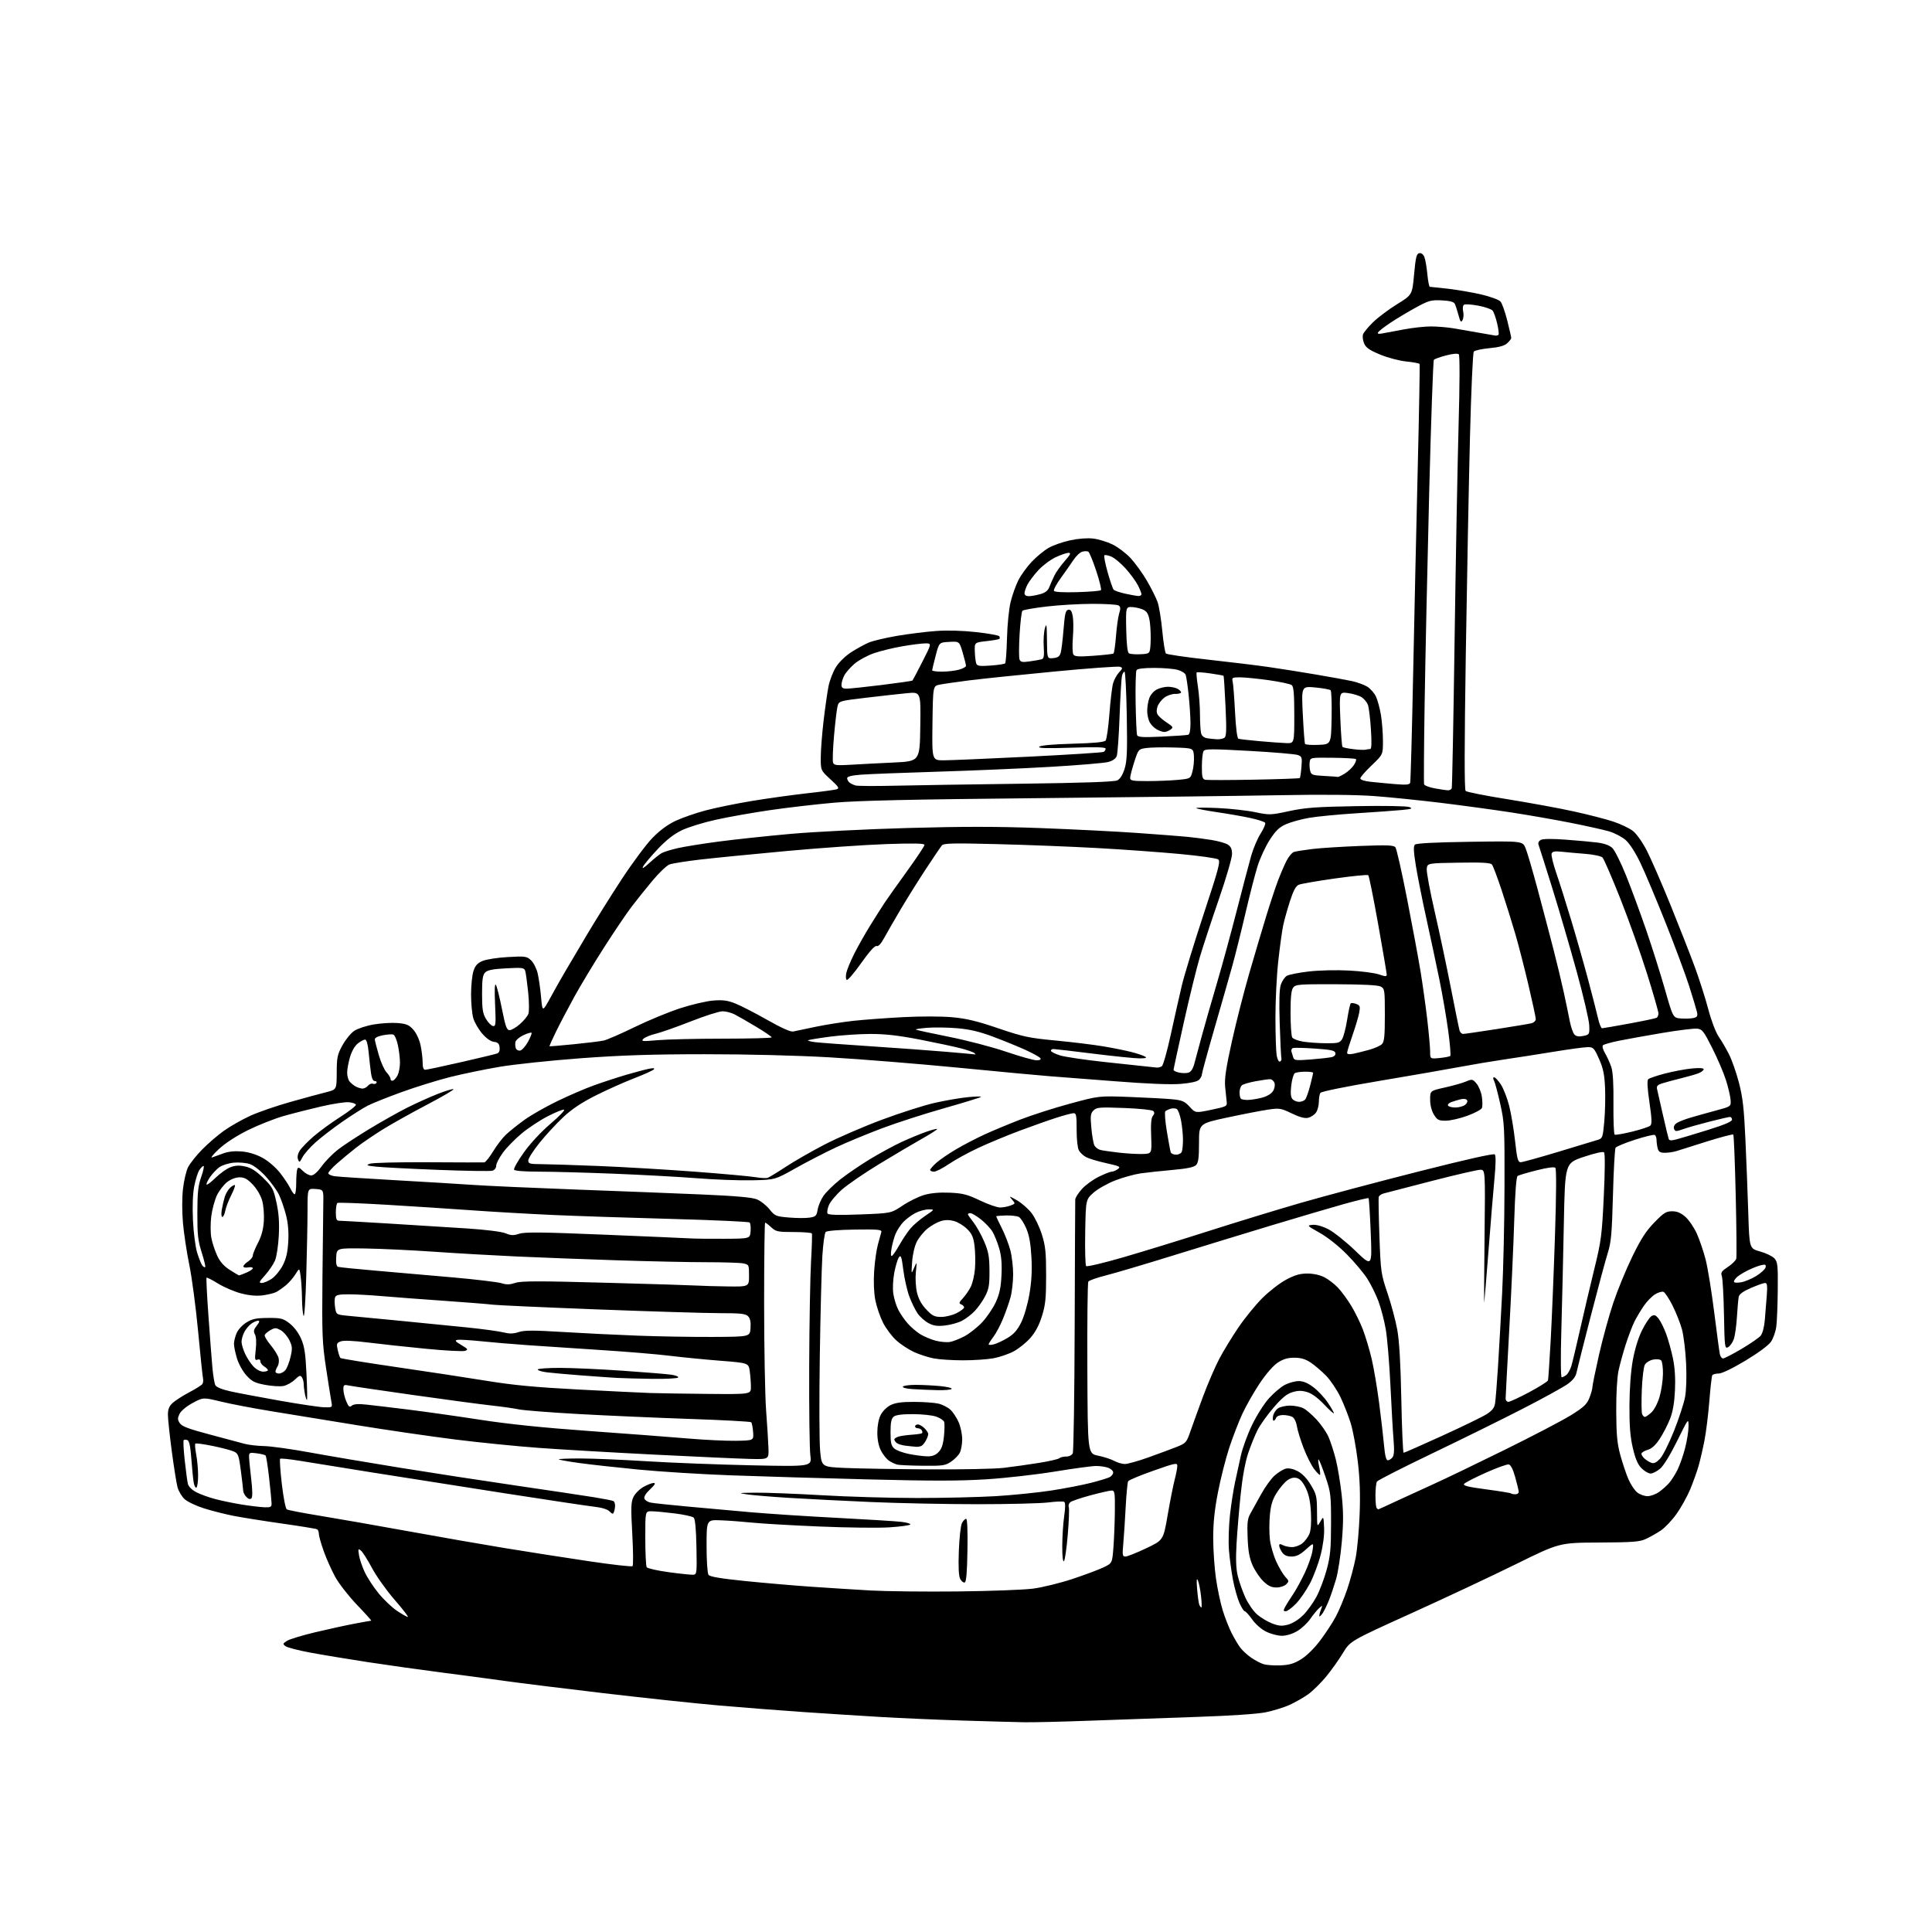 <?xml version="1.0" encoding="UTF-8" standalone="no"?>
<svg 
  version="1.1" 
  xmlns="http://www.w3.org/2000/svg" 
  xmlns:xlink="http://www.w3.org/1999/xlink" 
  xmlns:svg="http://www.w3.org/2000/svg"
  xmlns:rdf="http://www.w3.org/1999/02/22-rdf-syntax-ns#"
  xmlns:cc="http://creativecommons.org/ns#"
  xmlns:dc="http://purl.org/dc/elements/1.1/"
  viewBox="0 0 1024 1024"
  width="1024"
  height="1024"
>
<style>svg {background-color: white; }</style>"
<path stroke="none" fill="black" fill-rule="evenodd" d="M543.00,912.83C538.33,912.75 523.48,912.34 510.00,911.92C496.52,911.49 477.18,910.65 467.00,910.05C456.82,909.45 438.38,908.27 426.00,907.43C413.62,906.58 393.38,905.01 381.00,903.93C368.62,902.85 341.18,899.93 320.00,897.43C298.82,894.94 275.43,892.03 268.00,890.99C260.57,889.94 245.50,887.93 234.50,886.52C223.50,885.11 205.72,882.61 195.00,880.97C184.28,879.32 170.46,877.04 164.31,875.89C158.15,874.74 152.34,873.24 151.38,872.54C149.78,871.37 149.83,871.16 152.08,869.70C153.41,868.83 160.12,866.79 167.00,865.15C173.88,863.51 183.26,861.46 187.86,860.59C192.46,859.71 196.46,859.00 196.75,859.00C197.04,859.00 193.68,855.26 189.29,850.68C184.89,846.10 179.70,839.46 177.75,835.93C175.79,832.39 173.03,826.21 171.60,822.19C170.17,818.17 169.00,814.03 169.00,813.00C169.00,811.96 168.60,810.87 168.11,810.57C167.63,810.27 159.19,808.89 149.36,807.50C139.54,806.11 127.90,804.25 123.50,803.38C119.10,802.50 112.12,800.72 108.00,799.42C103.88,798.12 99.28,795.91 97.79,794.52C96.29,793.13 94.63,790.30 94.08,788.24C93.53,786.18 92.16,777.59 91.04,769.13C89.92,760.68 89.00,752.00 89.00,749.84C89.00,746.93 89.65,745.30 91.49,743.60C92.86,742.33 96.80,739.80 100.24,737.98C103.68,736.16 106.84,734.18 107.26,733.58C107.68,732.99 107.83,731.60 107.59,730.50C107.35,729.40 106.18,718.15 104.99,705.50C103.80,692.85 101.71,677.10 100.35,670.50C99.00,663.90 97.48,653.90 96.98,648.27C96.45,642.16 96.45,634.84 96.99,630.07C97.49,625.69 98.72,620.51 99.71,618.57C100.71,616.63 103.99,612.50 107.01,609.40C110.03,606.29 115.26,601.78 118.63,599.37C122.00,596.96 128.30,593.38 132.63,591.40C136.96,589.43 146.57,586.11 154.00,584.03C161.43,581.94 169.96,579.62 172.97,578.87C178.43,577.50 178.43,577.50 178.47,568.50C178.50,560.42 178.81,558.94 181.50,554.03C183.15,551.02 185.97,547.57 187.77,546.37C189.57,545.16 194.24,543.63 198.15,542.97C202.06,542.31 207.76,541.98 210.80,542.23C215.40,542.62 216.80,543.21 219.06,545.74C220.65,547.52 222.25,550.95 222.90,553.95C223.50,556.78 224.00,560.88 224.00,563.05C224.00,565.72 224.44,567.00 225.37,567.00C226.12,567.00 234.65,565.19 244.33,562.98C254.01,560.77 262.64,558.69 263.52,558.36C264.54,557.96 265.00,556.81 264.80,555.12C264.57,553.10 263.87,552.43 261.77,552.19C260.05,551.99 257.74,550.34 255.51,547.74C253.56,545.47 251.45,541.78 250.82,539.55C250.19,537.32 249.67,531.67 249.67,527.00C249.68,522.33 250.25,516.77 250.95,514.65C251.92,511.72 253.07,510.45 255.83,509.30C257.82,508.47 263.86,507.54 269.25,507.25C278.43,506.74 279.21,506.85 281.45,508.96C282.77,510.20 284.35,513.30 284.96,515.85C285.57,518.41 286.39,524.10 286.78,528.50C287.50,536.50 287.50,536.50 291.88,528.50C294.29,524.10 297.72,518.02 299.51,515.00C301.30,511.98 306.49,503.20 311.05,495.50C315.61,487.80 323.99,474.42 329.67,465.77C335.35,457.13 342.66,447.33 345.90,444.02C349.76,440.07 354.00,436.96 358.15,435.03C361.64,433.40 368.77,430.93 374.00,429.54C379.23,428.15 390.25,425.89 398.50,424.53C406.75,423.17 419.80,421.35 427.50,420.49C435.20,419.64 442.35,418.67 443.40,418.35C445.02,417.86 444.55,417.09 440.15,413.04C435.00,408.31 435.00,408.31 435.02,401.41C435.03,397.61 435.71,388.88 436.52,382.00C437.33,375.12 438.51,366.91 439.13,363.74C439.76,360.57 441.55,355.96 443.11,353.49C444.75,350.89 448.19,347.57 451.28,345.60C454.21,343.73 458.38,341.45 460.55,340.54C462.72,339.63 469.45,338.04 475.50,337.01C481.55,335.98 490.84,334.82 496.16,334.44C502.21,334.00 510.15,334.22 517.45,335.04C523.85,335.75 529.34,336.74 529.64,337.23C529.95,337.73 529.98,338.35 529.72,338.61C529.45,338.88 526.37,339.42 522.87,339.81C516.50,340.53 516.50,340.53 516.67,345.33C516.76,347.97 517.11,350.83 517.44,351.70C517.93,352.99 519.29,353.18 525.06,352.76C528.91,352.49 532.37,351.96 532.74,351.60C533.10,351.23 533.55,345.21 533.73,338.22C533.91,331.10 534.76,322.64 535.66,319.00C536.54,315.43 538.36,310.30 539.71,307.62C541.06,304.93 544.20,300.56 546.69,297.90C549.18,295.24 553.20,291.90 555.64,290.47C558.07,289.05 563.31,287.20 567.28,286.36C571.68,285.43 576.45,285.08 579.50,285.46C582.25,285.80 586.81,287.19 589.62,288.55C592.44,289.91 596.75,293.16 599.19,295.77C601.63,298.38 605.53,303.78 607.86,307.76C610.19,311.74 612.74,316.85 613.54,319.10C614.33,321.35 615.45,328.21 616.03,334.34C616.61,340.47 617.48,345.88 617.97,346.37C618.46,346.86 628.46,348.32 640.18,349.61C651.91,350.90 666.45,352.67 672.50,353.55C678.55,354.42 689.80,356.21 697.50,357.52C705.20,358.83 713.77,360.39 716.55,360.99C719.33,361.59 722.97,362.91 724.63,363.92C726.30,364.94 728.39,367.29 729.27,369.16C730.16,371.03 731.36,375.47 731.94,379.03C732.51,382.59 732.99,388.75 732.99,392.73C733.00,399.95 733.00,399.95 727.00,405.66C723.70,408.80 721.00,411.91 721.00,412.57C721.00,413.28 723.16,414.01 726.25,414.35C729.14,414.67 734.98,415.22 739.24,415.58C745.33,416.09 747.07,415.94 747.42,414.87C747.66,414.11 748.37,388.52 748.98,358.00C749.60,327.48 750.70,277.98 751.43,248.00C752.16,218.02 752.60,193.23 752.41,192.89C752.22,192.56 749.04,191.97 745.35,191.59C741.59,191.21 735.47,189.59 731.42,187.90C725.80,185.56 723.94,184.26 723.01,182.02C722.35,180.44 722.08,178.31 722.41,177.29C722.73,176.26 725.14,173.34 727.75,170.79C730.36,168.24 736.10,163.94 740.50,161.22C748.50,156.29 748.50,156.29 749.50,145.41C750.33,136.33 750.79,134.46 752.24,134.19C753.31,133.98 754.34,134.75 754.93,136.18C755.46,137.46 756.17,141.54 756.52,145.25C756.87,148.96 757.46,152.00 757.83,152.01C758.20,152.01 762.55,152.48 767.50,153.04C772.45,153.61 780.39,154.98 785.15,156.09C789.91,157.21 794.47,158.88 795.29,159.81C796.11,160.74 797.73,165.30 798.89,169.94C800.05,174.58 801.00,178.73 801.00,179.15C801.00,179.58 800.05,180.81 798.89,181.89C797.39,183.28 794.66,184.05 789.42,184.54C785.37,184.92 781.64,185.74 781.14,186.36C780.64,186.99 779.73,207.30 779.12,231.50C778.51,255.70 777.51,307.61 776.90,346.85C776.15,395.54 776.12,418.52 776.82,419.22C777.38,419.78 787.31,421.75 798.87,423.59C810.43,425.44 826.28,428.34 834.10,430.06C841.91,431.77 851.41,434.22 855.20,435.50C858.99,436.78 863.58,438.97 865.40,440.36C867.32,441.82 870.42,446.17 872.77,450.69C874.99,454.99 880.67,468.01 885.39,479.63C890.10,491.26 895.92,506.11 898.32,512.63C900.72,519.16 903.93,529.21 905.44,534.97C907.05,541.08 909.36,547.12 910.97,549.47C912.49,551.69 914.96,555.93 916.46,558.91C917.97,561.89 920.32,568.64 921.69,573.91C923.69,581.62 924.37,587.53 925.11,604.00C925.63,615.27 926.31,632.88 926.63,643.11C927.21,661.73 927.21,661.73 932.90,663.31C936.03,664.18 939.45,665.84 940.49,666.99C942.19,668.87 942.38,670.64 942.25,683.79C942.17,691.88 941.82,700.63 941.46,703.24C941.11,705.85 939.84,709.40 938.66,711.15C937.37,713.04 931.91,717.08 925.12,721.16C918.25,725.29 912.62,728.00 910.93,728.00C909.38,728.00 907.86,728.41 907.55,728.91C907.24,729.41 906.54,735.60 905.98,742.66C905.42,749.72 904.26,759.10 903.40,763.50C902.54,767.90 901.15,773.92 900.31,776.87C899.48,779.82 897.49,785.38 895.91,789.22C894.32,793.06 891.03,799.00 888.60,802.41C886.16,805.83 882.38,809.81 880.20,811.25C878.01,812.70 874.49,814.69 872.36,815.67C869.06,817.21 865.45,817.48 847.50,817.57C826.50,817.68 826.50,817.68 803.50,829.02C790.85,835.26 765.90,846.98 748.06,855.06C715.63,869.75 715.63,869.75 711.78,876.13C709.67,879.63 705.65,885.27 702.85,888.67C700.05,892.06 695.80,896.24 693.41,897.96C691.01,899.68 686.60,902.21 683.61,903.58C680.62,904.95 674.87,906.73 670.84,907.55C666.36,908.45 652.20,909.40 634.50,909.99C618.55,910.52 593.35,911.41 578.50,911.97C563.65,912.53 547.67,912.91 543.00,912.83zM678.64,882.68C683.43,882.48 685.86,881.76 689.64,879.43C692.53,877.65 696.62,873.63 699.73,869.49C702.61,865.68 706.35,859.94 708.05,856.75C709.75,853.56 712.46,847.06 714.06,842.31C715.67,837.55 717.68,830.03 718.54,825.58C719.39,821.14 720.34,810.75 720.64,802.50C721.04,791.95 720.74,783.63 719.64,774.48C718.78,767.31 717.12,758.31 715.95,754.48C714.78,750.64 712.32,744.35 710.47,740.50C708.62,736.65 705.17,731.52 702.80,729.10C700.44,726.69 696.77,723.56 694.66,722.16C691.88,720.32 689.49,719.62 686.00,719.62C682.46,719.62 680.12,720.32 677.19,722.26C674.79,723.85 670.96,728.26 667.59,733.32C664.51,737.95 660.39,745.21 658.43,749.45C656.47,753.70 653.35,761.80 651.49,767.45C649.64,773.11 646.97,783.65 645.56,790.88C643.73,800.27 643.01,807.21 643.02,815.26C643.03,821.44 643.68,831.00 644.47,836.50C645.25,842.00 646.87,849.65 648.06,853.50C649.25,857.35 651.35,862.73 652.73,865.45C654.11,868.17 656.16,871.66 657.30,873.19C658.43,874.72 661.03,877.13 663.06,878.54C665.10,879.96 668.06,881.52 669.63,882.02C671.21,882.52 675.26,882.82 678.64,882.68zM679.41,867.00C677.26,867.00 673.52,866.02 671.11,864.82C668.55,863.56 665.44,860.84 663.66,858.32C661.99,855.95 660.23,854.00 659.75,854.00C659.28,854.00 658.02,852.03 656.95,849.62C655.88,847.21 654.33,841.70 653.50,837.37C652.67,833.04 651.71,825.89 651.36,821.47C651.02,817.05 651.27,808.72 651.91,802.97C652.56,797.21 653.77,789.35 654.62,785.50C655.46,781.65 656.84,775.35 657.68,771.50C658.52,767.65 661.15,760.42 663.54,755.43C665.94,750.40 669.96,744.04 672.57,741.13C675.16,738.25 679.00,735.02 681.10,733.95C683.20,732.88 686.48,732.00 688.38,732.00C690.75,732.00 693.21,733.04 696.17,735.28C698.55,737.09 701.96,740.74 703.75,743.40C705.54,746.05 707.00,748.60 707.00,749.05C707.00,749.51 704.68,747.43 701.85,744.44C698.55,740.94 695.32,738.58 692.85,737.84C689.92,736.96 688.05,736.97 685.02,737.88C682.04,738.77 679.51,740.84 675.03,746.05C671.72,749.89 667.89,755.25 666.52,757.96C665.15,760.67 662.91,766.20 661.55,770.25C659.98,774.94 658.53,782.87 657.58,792.06C656.75,800.00 655.77,811.72 655.40,818.09C654.93,826.16 655.11,831.33 656.00,835.09C656.69,838.07 658.48,843.20 659.96,846.50C661.44,849.80 664.26,853.91 666.22,855.63C668.18,857.35 671.79,859.52 674.25,860.46C677.88,861.84 679.45,861.96 682.74,861.07C685.12,860.43 688.41,858.36 690.73,856.04C692.90,853.87 696.06,849.48 697.77,846.29C699.47,843.09 701.90,836.66 703.16,831.99C705.10,824.82 705.46,821.02 705.48,807.50C705.50,792.49 705.32,790.98 702.63,783.00C701.05,778.33 699.39,774.11 698.95,773.63C698.52,773.15 698.59,774.67 699.11,777.01C699.64,779.35 699.87,781.46 699.64,781.70C699.40,781.94 698.01,780.56 696.55,778.65C695.08,776.73 692.56,771.73 690.95,767.53C689.33,763.32 687.72,758.10 687.37,755.91C687.00,753.59 685.98,751.52 684.93,750.96C683.94,750.43 681.74,750.00 680.03,750.00C678.20,750.00 676.70,750.61 676.36,751.50C676.05,752.33 675.45,753.00 675.03,753.00C674.62,753.00 674.49,751.86 674.76,750.47C675.03,749.08 676.19,747.28 677.34,746.47C678.50,745.66 681.39,745.00 683.77,745.00C686.15,745.00 689.34,745.64 690.85,746.42C692.37,747.21 695.53,749.94 697.89,752.50C700.25,755.06 703.05,759.13 704.12,761.54C705.19,763.96 706.91,769.25 707.95,773.29C708.98,777.34 710.39,785.81 711.09,792.13C712.07,801.09 712.09,806.58 711.20,817.06C710.56,824.45 709.19,833.42 708.14,837.00C707.09,840.58 705.43,845.52 704.44,848.00C703.45,850.48 701.99,853.53 701.19,854.78C700.38,856.04 699.55,856.89 699.34,856.67C699.12,856.45 699.43,855.00 700.02,853.44C701.08,850.65 701.07,850.63 699.13,852.38C698.04,853.37 695.91,855.96 694.40,858.15C692.88,860.34 689.77,863.22 687.48,864.56C684.99,866.02 681.75,867.00 679.41,867.00zM216.14,857.00C216.65,857.00 213.54,852.96 209.23,848.02C204.93,843.09 199.51,835.49 197.20,831.14C194.88,826.79 192.24,822.62 191.33,821.87C189.82,820.62 189.72,820.85 190.28,824.29C190.61,826.37 191.98,830.42 193.33,833.29C194.67,836.15 197.97,841.20 200.66,844.50C203.35,847.80 207.73,851.96 210.39,853.75C213.05,855.54 215.64,857.00 216.14,857.00zM681.47,854.00C680.19,854.00 680.13,853.62 681.11,851.75C681.76,850.51 683.60,847.58 685.20,845.24C686.80,842.90 689.64,837.73 691.52,833.74C693.40,829.76 695.25,824.48 695.63,822.00C696.32,817.50 696.32,817.50 692.16,821.25C689.05,824.05 687.12,825.00 684.55,825.00C682.13,825.00 680.65,824.34 679.56,822.78C678.70,821.56 678.00,819.96 678.00,819.24C678.00,818.25 678.48,818.19 679.93,818.96C681.00,819.53 683.19,820.00 684.80,820.00C686.41,820.00 688.86,819.12 690.23,818.03C691.60,816.95 693.30,814.70 693.99,813.03C694.80,811.06 695.10,807.04 694.82,801.70C694.51,795.81 693.72,792.06 692.10,788.70C690.55,785.50 689.02,783.79 687.32,783.37C685.63,782.94 683.96,783.38 682.16,784.72C680.70,785.80 678.20,788.79 676.60,791.35C674.42,794.86 673.54,797.78 673.05,803.14C672.69,807.06 672.70,812.86 673.08,816.03C673.45,819.20 674.96,824.42 676.44,827.64C677.91,830.86 680.08,834.52 681.25,835.77C683.25,837.90 683.28,838.15 681.71,839.72C680.77,840.66 678.47,841.40 676.52,841.40C673.89,841.40 672.14,840.56 669.57,838.07C667.68,836.24 665.12,832.43 663.88,829.62C662.21,825.82 661.54,822.06 661.26,815.00C660.95,807.21 661.21,804.93 662.69,802.30C663.69,800.55 666.25,795.93 668.38,792.04C670.51,788.16 673.78,783.64 675.65,782.00C677.51,780.37 680.15,778.75 681.50,778.41C683.05,778.02 685.38,778.51 687.74,779.72C690.18,780.98 692.64,783.54 694.75,787.03C697.73,791.96 698.00,793.12 698.04,800.96C698.08,809.50 698.08,809.50 699.79,806.50C701.50,803.50 701.50,803.50 701.80,809.66C701.98,813.56 701.31,818.87 699.96,824.16C698.79,828.75 696.24,835.54 694.29,839.27C692.33,842.99 689.00,847.82 686.87,850.02C684.74,852.21 682.31,854.00 681.47,854.00zM636.74,852.00C637.02,852.00 636.95,849.27 636.57,845.93C636.19,842.59 635.45,838.88 634.92,837.68C634.24,836.14 634.11,837.46 634.50,842.24C634.81,845.94 635.31,849.66 635.63,850.49C635.95,851.32 636.45,852.00 636.74,852.00zM507.50,843.50C524.55,843.32 542.55,842.65 547.50,842.01C552.45,841.37 561.90,839.05 568.50,836.86C575.10,834.67 582.52,831.89 585.00,830.69C589.50,828.50 589.50,828.50 590.15,820.00C590.51,815.33 590.85,806.66 590.90,800.75C590.99,791.14 590.81,790.00 589.25,790.00C588.29,790.00 583.25,791.14 578.07,792.53C572.88,793.92 568.02,795.57 567.27,796.19C566.52,796.81 566.16,797.99 566.48,798.80C566.79,799.61 566.55,806.18 565.94,813.39C565.34,820.60 564.43,826.93 563.92,827.45C563.36,828.03 563.01,824.93 563.02,819.45C563.03,814.53 563.49,807.38 564.04,803.57C564.72,798.88 564.71,796.44 564.02,796.01C563.46,795.67 559.74,795.80 555.75,796.31C551.76,796.83 535.00,797.25 518.50,797.26C502.00,797.26 476.57,796.75 462.00,796.12C447.43,795.49 427.85,794.50 418.50,793.92C409.15,793.35 399.02,792.51 396.00,792.06C390.95,791.32 391.32,791.24 400.50,791.15C406.00,791.09 421.75,791.70 435.50,792.50C449.25,793.31 471.98,793.97 486.00,793.97C500.02,793.98 518.87,793.53 527.88,792.99C536.89,792.44 550.05,791.10 557.12,790.02C564.19,788.93 573.67,787.10 578.19,785.95C582.71,784.80 587.21,783.42 588.20,782.89C589.19,782.36 590.00,781.26 590.00,780.44C590.00,779.62 588.85,778.51 587.43,777.98C586.02,777.44 583.11,777.00 580.96,777.00C578.81,777.00 569.05,778.32 559.27,779.93C549.50,781.54 533.17,783.39 522.98,784.05C508.81,784.96 494.02,784.98 459.98,784.11C435.52,783.49 402.90,782.52 387.50,781.96C372.10,781.40 350.05,780.03 338.50,778.91C326.95,777.79 312.81,776.23 307.08,775.44C301.36,774.65 296.44,773.78 296.17,773.50C295.89,773.23 301.03,773.01 307.58,773.02C314.14,773.02 330.01,773.69 342.86,774.50C355.71,775.30 380.63,776.27 398.24,776.64C430.27,777.33 430.27,777.33 429.50,771.41C429.08,768.16 428.80,746.83 428.89,724.00C428.98,701.17 429.42,676.20 429.87,668.50C430.33,660.80 430.51,654.16 430.29,653.75C430.06,653.34 425.74,653.00 420.68,653.00C412.25,653.00 411.25,652.79 408.78,650.50C407.30,649.12 405.84,648.00 405.54,648.00C405.24,648.00 405.00,667.24 405.00,690.75C405.01,714.26 405.48,739.80 406.05,747.50C406.63,755.20 407.19,764.20 407.30,767.50C407.50,773.50 407.50,773.50 397.50,773.26C392.00,773.13 369.50,772.12 347.50,771.01C325.50,769.91 297.82,768.30 286.00,767.44C274.18,766.59 254.02,764.57 241.22,762.96C228.41,761.35 205.24,757.98 189.72,755.46C174.20,752.94 153.62,749.59 144.00,748.01C134.38,746.44 122.26,744.13 117.08,742.87C107.67,740.59 107.67,740.59 102.08,743.62C98.84,745.37 95.94,747.79 95.17,749.37C94.05,751.68 94.07,752.45 95.28,754.30C96.41,756.01 99.96,757.35 111.11,760.30C119.03,762.40 127.30,764.61 129.50,765.22C131.70,765.82 136.43,766.38 140.00,766.45C143.57,766.52 154.38,768.02 164.00,769.79C173.62,771.55 195.22,775.21 212.00,777.93C228.78,780.64 256.68,784.93 274.00,787.45C291.32,789.98 309.74,792.74 314.93,793.58C320.12,794.42 324.73,795.33 325.18,795.61C325.63,795.89 326.00,796.95 326.00,797.98C326.00,799.00 325.74,800.51 325.42,801.34C324.93,802.63 324.60,802.60 323.07,801.07C321.95,799.95 318.92,799.03 314.90,798.58C311.38,798.18 290.05,794.98 267.50,791.47C244.95,787.96 213.68,783.04 198.00,780.55C182.32,778.06 164.90,775.25 159.28,774.31C153.65,773.38 148.79,772.87 148.47,773.19C148.15,773.51 148.56,779.51 149.37,786.53C150.19,793.61 151.36,799.61 152.01,800.01C152.65,800.40 160.67,801.95 169.84,803.44C179.00,804.94 200.00,808.61 216.50,811.61C233.00,814.62 256.18,818.65 268.00,820.59C279.82,822.52 299.62,825.62 312.00,827.46C324.38,829.31 334.85,830.49 335.27,830.09C335.69,829.69 335.62,822.00 335.12,813.00C334.34,799.06 334.43,796.16 335.74,793.43C336.58,791.66 338.96,789.27 341.02,788.11C343.08,786.95 345.53,786.00 346.46,786.00C347.66,786.00 347.12,786.96 344.56,789.38C342.27,791.54 341.19,793.33 341.57,794.32C341.90,795.18 343.37,796.12 344.83,796.41C346.30,796.70 354.93,797.63 364.00,798.46C373.07,799.30 388.25,800.67 397.72,801.50C407.20,802.33 427.90,803.69 443.72,804.50C459.55,805.32 474.86,806.27 477.74,806.61C480.62,806.95 482.76,807.58 482.49,808.02C482.22,808.45 477.34,809.13 471.64,809.51C465.94,809.90 449.18,809.71 434.41,809.09C419.63,808.47 403.48,807.53 398.52,807.01C393.56,806.50 386.12,805.94 382.00,805.79C374.50,805.50 374.50,805.50 374.50,819.39C374.50,827.32 374.94,833.89 375.53,834.70C376.25,835.70 381.98,836.66 395.03,837.99C405.19,839.02 420.93,840.38 430.00,841.00C439.07,841.63 453.25,842.52 461.50,842.99C469.75,843.45 490.45,843.68 507.50,843.50zM511.32,838.73C510.67,838.94 509.60,838.12 508.94,836.89C508.12,835.36 507.89,830.72 508.20,822.08C508.46,815.08 509.19,808.50 509.86,807.25C510.53,806.01 511.52,805.00 512.06,805.00C512.68,805.00 512.95,811.16 512.77,821.67C512.58,833.39 512.15,838.45 511.32,838.73zM367.46,834.65C369.32,834.51 369.40,833.78 369.13,820.00C368.95,810.51 368.45,805.11 367.68,804.37C367.03,803.75 362.42,802.74 357.43,802.12C352.45,801.50 346.93,801.00 345.18,801.00C342.00,801.00 342.00,801.00 342.02,815.25C342.02,823.09 342.36,830.02 342.77,830.66C343.17,831.29 348.45,832.48 354.50,833.30C360.55,834.12 366.38,834.73 367.46,834.65zM596.51,825.00C597.48,825.00 602.39,823.05 607.43,820.66C616.59,816.32 616.59,816.32 618.88,803.05C620.14,795.76 621.80,787.34 622.58,784.35C623.36,781.35 624.00,778.03 624.00,776.97C624.00,775.19 622.98,775.39 611.31,779.51C604.34,781.97 598.33,784.47 597.96,785.07C597.59,785.67 596.99,791.86 596.63,798.83C596.27,805.80 595.70,814.54 595.36,818.25C594.81,824.26 594.93,825.00 596.51,825.00zM730.53,800.00C730.64,800.00 734.95,798.03 740.12,795.62C745.28,793.21 754.23,789.11 760.00,786.50C765.77,783.90 782.65,775.78 797.50,768.45C812.35,761.13 828.16,752.86 832.63,750.09C839.34,745.92 841.05,744.33 842.38,741.00C843.27,738.78 844.00,736.18 844.01,735.23C844.01,734.28 845.58,726.61 847.48,718.19C849.39,709.76 852.78,697.39 855.02,690.69C857.26,683.98 861.79,672.95 865.08,666.18C869.70,656.68 872.39,652.49 876.83,647.93C881.80,642.82 883.10,642.00 886.26,642.00C888.90,642.00 890.88,642.83 893.32,644.97C895.18,646.61 897.90,650.62 899.37,653.89C900.84,657.17 902.94,663.37 904.04,667.67C905.14,671.98 907.18,684.50 908.56,695.50C909.94,706.50 911.29,716.51 911.56,717.75C911.82,718.99 912.59,720.00 913.27,720.00C913.95,720.00 918.33,717.74 923.00,714.98C927.67,712.22 932.25,709.06 933.17,707.97C934.16,706.79 935.07,703.41 935.38,699.74C935.68,696.31 936.15,690.46 936.42,686.75C936.82,681.40 936.64,680.00 935.53,680.00C934.76,680.00 931.40,681.19 928.05,682.64C923.83,684.47 921.84,685.92 921.55,687.39C921.32,688.55 920.90,693.33 920.61,698.00C920.33,702.67 919.58,707.97 918.95,709.77C918.31,711.57 916.96,713.49 915.94,714.03C914.17,714.98 914.07,714.17 913.74,696.76C913.55,686.72 913.04,677.52 912.60,676.33C911.94,674.51 912.46,673.73 915.80,671.51C918.00,670.06 920.01,668.07 920.26,667.11C920.51,666.14 920.38,651.07 919.97,633.62C919.56,616.17 918.98,601.64 918.68,601.34C918.38,601.04 912.14,602.68 904.82,604.97C897.49,607.27 890.20,609.57 888.60,610.08C887.01,610.58 884.25,611.00 882.47,611.00C879.96,611.00 879.10,610.50 878.63,608.75C878.30,607.51 878.02,605.51 878.01,604.31C878.01,603.10 877.59,601.86 877.09,601.55C876.58,601.24 871.86,602.37 866.60,604.07C861.33,605.77 856.69,607.68 856.28,608.33C855.88,608.97 855.25,620.30 854.90,633.50C854.35,653.81 853.93,658.50 852.18,664.00C851.04,667.58 846.98,682.65 843.15,697.50C839.32,712.35 835.90,725.90 835.55,727.62C835.11,729.74 833.56,731.68 830.70,733.70C828.39,735.32 817.95,741.07 807.50,746.45C797.05,751.84 775.48,762.49 759.56,770.12C743.64,777.76 730.26,784.56 729.82,785.25C729.39,785.94 729.02,789.24 729.02,792.58C729.01,795.93 729.30,798.97 729.67,799.33C730.03,799.70 730.42,800.00 730.53,800.00zM140.25,798.89C143.52,798.99 143.99,798.71 143.94,796.75C143.91,795.51 143.32,789.45 142.63,783.27C141.94,777.10 141.10,771.77 140.77,771.44C140.44,771.10 138.33,770.59 136.08,770.28C132.37,769.79 132.00,769.94 132.00,771.95C132.00,773.16 132.50,778.43 133.12,783.66C133.86,789.89 133.90,793.50 133.26,794.14C132.61,794.79 131.71,794.57 130.64,793.49C129.74,792.59 128.96,791.10 128.91,790.18C128.87,789.26 128.30,784.46 127.66,779.51C126.62,771.45 126.24,770.40 124.00,769.35C122.62,768.71 117.58,767.38 112.78,766.39C107.99,765.41 103.82,764.84 103.53,765.14C103.23,765.43 103.44,768.06 104.00,770.97C104.55,773.89 105.00,778.89 105.00,782.08C105.00,785.27 104.60,788.13 104.11,788.43C103.62,788.73 102.97,787.52 102.66,785.74C102.35,783.96 101.79,778.30 101.41,773.17C100.93,766.55 100.32,763.68 99.32,763.29C98.55,763.00 97.66,763.00 97.36,763.31C97.05,763.62 97.30,768.44 97.91,774.04C98.52,779.63 99.28,785.26 99.60,786.55C99.95,787.93 101.78,789.73 104.05,790.91C106.18,792.02 110.75,793.67 114.21,794.57C117.67,795.48 124.10,796.80 128.50,797.50C132.90,798.20 138.19,798.82 140.25,798.89zM873.23,793.00C874.86,793.00 877.61,791.99 879.35,790.76C881.08,789.53 883.48,787.39 884.68,786.01C885.88,784.63 887.86,781.53 889.06,779.13C890.27,776.72 892.10,771.55 893.11,767.63C894.13,763.71 894.96,758.48 894.96,756.00C894.95,751.51 894.93,751.54 888.95,763.68C885.32,771.04 881.74,776.88 879.90,778.43C878.22,779.85 875.95,781.00 874.85,781.00C873.75,781.00 871.60,779.75 870.07,778.23C868.06,776.21 866.79,773.28 865.44,767.48C864.04,761.51 863.59,755.84 863.64,745.00C863.68,736.05 864.36,726.87 865.41,721.00C866.47,715.12 868.33,709.06 870.31,705.08C872.06,701.56 874.32,698.18 875.31,697.58C876.77,696.71 877.49,696.94 879.01,698.79C880.04,700.05 881.84,703.64 883.01,706.76C884.18,709.88 885.83,715.79 886.68,719.89C887.71,724.87 888.07,730.53 887.77,736.92C887.46,743.43 886.63,748.26 885.17,752.00C883.99,755.02 881.56,759.75 879.77,762.50C877.48,766.00 875.52,767.79 873.25,768.46C871.46,768.98 870.00,769.93 870.00,770.55C870.00,771.18 870.79,772.37 871.75,773.19C872.71,774.02 874.33,774.99 875.34,775.35C876.63,775.81 878.00,775.14 879.86,773.15C881.33,771.57 884.66,764.93 887.26,758.39C889.86,751.85 892.49,743.80 893.11,740.50C893.78,736.88 894.01,729.73 893.66,722.50C893.35,715.90 892.36,707.83 891.47,704.57C890.57,701.31 888.33,695.63 886.47,691.95C884.62,688.27 882.46,685.01 881.68,684.71C880.90,684.41 878.90,684.99 877.23,686.01C875.56,687.02 872.87,689.80 871.24,692.17C869.61,694.55 867.37,698.30 866.27,700.50C865.18,702.70 863.12,708.10 861.70,712.50C860.29,716.90 858.55,723.20 857.85,726.50C857.09,730.02 856.59,738.90 856.64,748.00C856.69,760.43 857.12,765.02 858.79,771.17C859.94,775.40 861.87,781.15 863.08,783.96C864.29,786.77 866.40,789.96 867.77,791.04C869.15,792.12 871.60,793.00 873.23,793.00zM803.17,792.00C804.17,792.00 804.98,791.44 804.96,790.75C804.95,790.06 804.11,786.58 803.11,783.00C801.94,778.78 800.73,776.39 799.67,776.18C798.78,776.01 793.32,777.97 787.55,780.55C781.77,783.13 776.59,785.79 776.03,786.47C775.24,787.42 777.89,788.08 787.71,789.39C794.70,790.32 800.63,791.29 800.88,791.54C801.13,791.79 802.16,792.00 803.17,792.00zM492.03,778.80C509.37,778.91 527.37,778.55 532.03,777.99C536.69,777.44 545.00,776.27 550.50,775.39C556.00,774.51 560.93,773.39 561.45,772.90C561.97,772.40 563.61,772.00 565.09,772.00C566.68,772.00 568.12,771.28 568.59,770.25C569.03,769.29 569.49,739.02 569.60,703.00C569.72,666.98 569.85,636.71 569.90,635.75C569.96,634.79 571.55,632.29 573.45,630.19C575.34,628.09 579.36,625.17 582.38,623.69C585.40,622.21 588.49,621.00 589.25,621.00C590.00,621.00 591.46,620.39 592.48,619.64C594.15,618.42 593.53,618.10 586.42,616.52C582.06,615.56 577.28,614.14 575.78,613.37C574.28,612.61 572.51,610.97 571.83,609.74C571.12,608.44 570.62,603.83 570.64,598.75C570.67,591.38 570.42,590.00 569.08,590.00C568.20,590.00 564.11,591.08 559.99,592.40C555.87,593.72 547.03,596.84 540.35,599.34C533.67,601.84 523.84,605.93 518.51,608.42C513.18,610.91 506.16,614.76 502.92,616.97C499.68,619.19 496.12,621.00 495.01,621.00C493.91,621.00 493.00,620.60 493.00,620.10C493.00,619.61 494.55,617.84 496.45,616.17C498.35,614.51 503.12,611.26 507.05,608.97C510.98,606.67 517.64,603.22 521.85,601.29C526.06,599.35 534.52,595.82 540.66,593.44C546.80,591.05 558.72,587.23 567.16,584.95C582.50,580.79 582.50,580.79 599.00,581.42C608.08,581.77 618.19,582.32 621.48,582.65C626.61,583.16 627.90,583.73 630.54,586.61C633.61,589.97 633.61,589.97 642.06,588.20C650.07,586.52 650.48,586.31 650.17,583.97C649.99,582.61 649.62,579.00 649.34,575.94C648.96,571.72 649.83,565.92 652.93,551.94C655.18,541.80 659.31,525.62 662.10,516.00C664.88,506.38 668.89,492.88 670.99,486.00C673.09,479.12 675.93,470.54 677.29,466.93C678.66,463.32 680.72,458.52 681.87,456.26C683.02,454.00 684.83,451.87 685.89,451.53C686.95,451.20 691.35,450.50 695.66,449.98C699.97,449.46 711.38,448.74 721.00,448.37C735.40,447.82 738.70,447.95 739.61,449.10C740.22,449.87 743.00,462.20 745.80,476.50C748.60,490.80 751.81,508.12 752.94,515.00C754.06,521.88 755.66,533.35 756.49,540.49C757.32,547.64 758.00,555.24 758.00,557.37C758.00,561.25 758.00,561.25 763.02,560.77C765.78,560.51 768.33,560.00 768.68,559.66C769.02,559.31 768.53,553.28 767.57,546.26C766.61,539.24 764.54,527.20 762.97,519.50C761.40,511.80 758.33,497.40 756.15,487.50C753.96,477.60 751.42,464.84 750.48,459.16C749.24,451.54 749.08,448.52 749.91,447.69C750.65,446.95 760.26,446.44 779.01,446.17C807.00,445.76 807.00,445.76 808.57,449.52C809.44,451.58 812.32,461.43 814.99,471.39C817.66,481.35 821.41,495.57 823.32,503.00C825.23,510.43 827.72,520.77 828.85,526.00C829.98,531.23 831.41,538.09 832.02,541.25C832.64,544.41 833.76,547.62 834.53,548.38C835.47,549.33 836.95,549.55 839.20,549.07C842.43,548.39 842.50,548.27 842.33,543.44C842.23,540.72 839.24,527.92 835.69,515.00C832.13,502.07 826.27,482.03 822.66,470.46C819.05,458.88 815.82,448.68 815.47,447.78C815.08,446.76 815.53,445.79 816.68,445.17C817.83,444.55 822.66,444.50 829.76,445.03C835.95,445.48 843.53,446.17 846.60,446.56C850.15,447.00 853.03,448.03 854.50,449.38C855.78,450.54 859.11,457.20 861.90,464.17C864.70,471.15 869.51,484.20 872.59,493.17C875.68,502.15 880.12,516.25 882.48,524.50C886.75,539.50 886.75,539.50 891.05,539.82C893.41,539.99 896.39,539.87 897.68,539.54C899.65,539.05 899.92,538.51 899.39,536.23C899.04,534.73 897.18,528.58 895.27,522.57C893.35,516.57 887.74,501.49 882.80,489.07C877.86,476.66 871.86,462.41 869.46,457.40C866.81,451.86 863.75,447.11 861.63,445.24C859.71,443.56 855.72,441.48 852.76,440.62C849.81,439.76 840.66,437.73 832.44,436.10C824.22,434.47 810.08,432.00 801.00,430.61C791.92,429.21 775.27,426.94 764.00,425.56C752.73,424.18 736.75,422.55 728.50,421.94C718.72,421.21 700.80,421.05 677.00,421.49C656.92,421.86 599.77,422.55 550.00,423.04C483.20,423.69 454.92,424.32 442.00,425.45C432.38,426.30 417.07,428.08 408.00,429.41C398.93,430.73 386.10,433.01 379.50,434.46C372.90,435.91 364.74,438.43 361.37,440.06C357.16,442.08 353.17,445.20 348.67,449.96C345.07,453.79 341.57,457.95 340.90,459.21C340.07,460.79 341.09,460.21 344.20,457.36C346.68,455.09 349.65,452.72 350.79,452.11C351.93,451.50 355.71,450.35 359.18,449.54C362.66,448.74 372.48,447.16 381.00,446.04C389.52,444.91 406.62,443.08 419.00,441.98C431.38,440.87 459.27,439.47 481.00,438.86C510.47,438.03 528.38,438.04 551.50,438.90C568.55,439.53 591.73,440.70 603.00,441.50C614.27,442.30 626.20,443.22 629.50,443.55C632.80,443.87 638.42,444.61 642.00,445.18C645.58,445.75 649.51,446.85 650.75,447.63C652.41,448.68 653.00,450.00 653.00,452.70C653.00,454.72 649.89,465.39 646.08,476.43C642.27,487.47 637.74,501.23 636.02,507.00C634.29,512.77 630.43,528.48 627.44,541.91C624.45,555.33 622.00,566.66 622.00,567.08C622.00,567.50 623.34,568.14 624.98,568.50C626.62,568.85 628.86,568.86 629.96,568.51C631.25,568.10 632.34,566.40 633.04,563.69C633.64,561.39 635.49,554.55 637.14,548.50C638.80,542.45 642.37,529.99 645.08,520.81C647.79,511.63 652.52,494.31 655.59,482.31C658.67,470.32 662.08,457.35 663.18,453.50C664.28,449.65 666.53,444.38 668.17,441.79C669.82,439.19 670.89,436.63 670.56,436.10C670.23,435.57 666.71,434.42 662.73,433.56C658.75,432.70 650.80,431.31 645.05,430.47C639.31,429.63 634.36,428.67 634.05,428.34C633.75,428.00 638.90,427.98 645.50,428.28C652.10,428.59 661.01,429.57 665.30,430.47C672.84,432.05 673.43,432.03 683.30,429.90C691.83,428.07 697.67,427.64 719.00,427.27C733.54,427.01 745.55,427.22 746.94,427.75C748.99,428.54 748.36,428.78 742.94,429.32C739.40,429.66 728.62,430.44 719.00,431.05C709.38,431.65 698.07,432.75 693.88,433.47C689.69,434.20 684.18,435.71 681.65,436.83C678.04,438.43 676.17,440.22 673.01,445.11C670.79,448.54 667.90,454.76 666.58,458.93C665.26,463.10 662.35,474.39 660.12,484.01C657.88,493.63 654.73,506.23 653.13,512.00C651.52,517.77 647.24,532.79 643.60,545.37C639.97,557.94 637.00,568.82 637.00,569.54C637.00,570.27 636.33,571.52 635.52,572.34C634.59,573.26 630.95,574.07 625.77,574.49C620.41,574.93 608.17,574.44 591.00,573.09C576.42,571.94 560.90,570.75 556.50,570.43C552.10,570.11 530.50,568.10 508.50,565.95C486.50,563.81 455.45,561.31 439.50,560.40C422.00,559.40 395.82,558.75 373.50,558.76C345.54,558.77 329.47,559.29 307.73,560.90C291.90,562.08 272.52,564.12 264.66,565.46C256.80,566.79 244.99,569.24 238.41,570.90C231.84,572.56 220.39,576.11 212.98,578.80C205.57,581.49 197.47,584.71 195.00,585.97C192.53,587.22 186.45,591.07 181.49,594.51C176.53,597.95 170.10,602.90 167.20,605.51C164.29,608.12 161.19,611.66 160.31,613.37C158.84,616.22 158.63,616.31 157.96,614.49C157.49,613.24 157.83,611.53 158.86,609.89C159.76,608.45 163.03,605.08 166.13,602.39C169.22,599.70 175.63,595.02 180.36,592.00C185.09,588.98 188.82,586.05 188.65,585.50C188.48,584.95 186.76,584.36 184.82,584.20C182.89,584.03 176.40,585.03 170.40,586.41C164.41,587.79 155.45,590.07 150.50,591.47C145.55,592.87 137.00,596.25 131.50,598.97C125.30,602.04 119.41,605.87 116.00,609.04C112.97,611.85 111.40,613.83 112.50,613.44C113.60,613.05 116.30,612.07 118.50,611.27C121.08,610.32 124.52,609.98 128.18,610.30C131.77,610.61 135.78,611.84 139.10,613.65C142.10,615.28 146.04,618.64 148.30,621.50C150.48,624.25 152.96,627.96 153.82,629.75C154.67,631.54 155.74,633.00 156.19,633.00C156.63,633.00 157.00,630.34 157.00,627.08C157.00,623.83 157.25,620.50 157.56,619.69C158.02,618.51 158.60,618.69 160.52,620.61C161.83,621.92 163.83,623.00 164.96,623.00C166.26,623.00 168.28,621.23 170.52,618.11C172.45,615.42 176.38,611.42 179.26,609.21C182.14,607.00 189.68,602.07 196.00,598.24C202.33,594.41 211.21,589.41 215.74,587.13C220.28,584.85 227.42,581.62 231.62,579.95C235.82,578.28 239.73,577.08 240.32,577.27C240.90,577.47 234.72,581.11 226.59,585.37C218.46,589.63 207.89,595.53 203.11,598.49C198.33,601.44 191.92,605.81 188.88,608.18C185.83,610.56 181.24,614.36 178.67,616.63C176.10,618.90 174.00,621.24 174.00,621.83C174.00,622.42 175.46,623.13 177.25,623.41C179.04,623.68 193.32,624.62 209.00,625.50C224.68,626.38 243.57,627.53 251.00,628.04C258.43,628.55 282.73,629.64 305.00,630.47C327.27,631.29 357.18,632.46 371.46,633.07C389.69,633.86 398.52,634.62 401.10,635.66C403.11,636.46 406.13,638.83 407.81,640.91C410.71,644.52 411.19,644.72 418.22,645.32C422.28,645.66 427.21,645.68 429.19,645.36C432.40,644.84 432.84,644.39 433.37,641.14C433.69,639.14 435.07,635.87 436.43,633.88C437.79,631.88 441.74,628.00 445.20,625.24C448.67,622.48 455.77,617.63 461.00,614.44C466.23,611.26 473.88,607.11 478.00,605.21C482.12,603.32 487.94,600.92 490.91,599.88C493.89,598.84 496.51,598.17 496.73,598.39C496.95,598.61 493.25,600.98 488.52,603.65C483.78,606.32 473.58,612.35 465.85,617.06C458.11,621.77 449.30,627.81 446.27,630.48C443.24,633.15 440.12,636.86 439.35,638.71C438.57,640.57 438.24,642.59 438.62,643.19C439.10,643.97 444.21,644.12 455.81,643.68C472.31,643.06 472.31,643.06 478.36,639.00C481.68,636.77 486.83,634.23 489.80,633.37C493.37,632.33 497.94,631.92 503.35,632.15C510.29,632.45 512.67,633.06 519.35,636.25C523.67,638.31 528.48,640.00 530.04,640.00C531.60,640.00 534.08,639.54 535.57,638.97C538.24,637.96 538.24,637.93 536.38,635.78C534.64,633.78 534.84,633.81 539.00,636.18C541.48,637.60 544.96,640.64 546.74,642.94C548.52,645.25 550.99,650.37 552.22,654.32C554.11,660.37 554.47,663.78 554.47,676.00C554.47,688.16 554.11,691.64 552.25,697.58C550.76,702.37 548.77,706.11 546.13,709.12C543.97,711.57 540.03,714.75 537.36,716.20C534.68,717.64 529.83,719.32 526.57,719.91C523.30,720.51 516.05,721.00 510.45,721.00C504.85,721.00 497.88,720.55 494.96,719.99C492.04,719.44 487.31,717.91 484.45,716.61C481.60,715.30 477.36,712.52 475.05,710.42C472.73,708.33 469.56,704.10 468.01,701.02C466.46,697.94 464.63,692.60 463.95,689.14C463.18,685.22 462.94,679.42 463.32,673.68C463.65,668.63 464.56,662.25 465.34,659.50C466.12,656.75 466.93,653.83 467.13,653.00C467.45,651.71 465.46,651.53 453.10,651.70C444.60,651.82 438.26,652.34 437.64,652.96C437.06,653.54 436.26,659.30 435.86,665.76C435.46,672.22 434.85,696.17 434.51,719.00C434.17,741.83 434.25,764.33 434.69,769.00C435.50,777.50 435.50,777.50 448.00,778.05C454.88,778.35 474.69,778.69 492.03,778.80zM489.10,776.88C482.72,776.82 476.62,776.54 475.54,776.27C474.46,776.00 472.53,775.08 471.23,774.23C469.94,773.39 468.01,770.98 466.94,768.89C465.68,766.41 465.00,763.05 465.00,759.29C465.00,755.78 465.69,752.12 466.75,750.00C467.75,748.00 470.00,745.75 472.00,744.75C474.57,743.47 477.90,743.01 484.50,743.03C489.45,743.04 495.23,743.45 497.35,743.94C499.46,744.43 502.33,745.88 503.72,747.17C505.11,748.45 507.09,751.45 508.12,753.83C509.15,756.22 509.99,760.27 509.99,762.83C509.98,765.40 509.41,768.61 508.72,769.97C508.03,771.33 505.95,773.47 504.09,774.72C501.02,776.79 499.63,776.99 489.10,776.88zM596.13,775.96C597.58,775.98 603.20,774.41 608.63,772.47C614.06,770.53 620.81,768.02 623.64,766.90C628.56,764.94 628.88,764.58 630.93,758.68C632.10,755.28 635.12,746.96 637.63,740.18C640.15,733.41 644.03,724.41 646.26,720.18C648.49,715.96 653.06,708.47 656.41,703.54C659.76,698.61 665.44,691.63 669.04,688.04C672.63,684.44 678.32,680.04 681.68,678.25C686.29,675.79 689.04,675.00 692.93,675.00C696.07,675.00 699.58,675.76 701.92,676.96C704.03,678.04 707.28,680.52 709.13,682.47C710.98,684.43 714.17,688.76 716.20,692.11C718.24,695.46 721.04,701.19 722.43,704.85C723.81,708.51 725.88,715.45 727.02,720.27C728.16,725.10 729.94,735.67 730.99,743.77C732.04,751.87 733.21,761.99 733.59,766.25C734.04,771.38 734.70,774.00 735.52,774.00C736.20,774.00 737.32,773.32 738.01,772.49C738.90,771.41 739.08,768.79 738.62,763.24C738.26,758.98 737.51,745.90 736.95,734.18C736.39,722.45 735.27,709.07 734.46,704.44C733.66,699.82 731.90,693.13 730.56,689.57C729.22,686.02 726.57,680.67 724.66,677.68C722.75,674.70 717.88,668.91 713.84,664.82C709.49,660.41 703.65,655.77 699.50,653.44C692.74,649.64 692.61,649.49 695.67,649.19C697.62,649.00 700.83,649.89 704.03,651.52C706.88,652.96 713.28,658.05 718.24,662.82C727.25,671.50 727.25,671.50 726.52,653.50C726.12,643.60 725.60,635.30 725.37,635.06C725.15,634.82 719.23,636.23 712.23,638.19C705.23,640.15 688.02,645.22 674.00,649.45C659.98,653.69 636.35,660.92 621.50,665.52C606.65,670.13 590.68,674.86 586.01,676.03C581.34,677.21 577.20,678.67 576.82,679.29C576.44,679.90 576.21,700.66 576.32,725.41C576.50,770.42 576.50,770.42 582.00,771.53C585.02,772.14 588.85,773.38 590.50,774.28C592.15,775.18 594.68,775.94 596.13,775.96zM491.30,771.89C494.02,771.97 495.74,771.35 497.38,769.71C499.06,768.03 499.84,765.77 500.32,761.24C500.67,757.85 500.71,754.40 500.39,753.58C500.08,752.76 498.18,751.52 496.16,750.82C494.15,750.12 488.63,749.53 483.91,749.52C478.07,749.51 474.78,749.94 473.66,750.87C472.41,751.91 472.00,753.94 472.00,759.13C472.00,764.79 472.36,766.33 474.01,767.76C475.12,768.72 478.60,770.01 481.76,770.64C484.92,771.27 489.21,771.83 491.30,771.89zM743.96,770.00C744.34,770.00 753.45,765.99 764.21,761.08C774.98,756.17 785.61,751.01 787.84,749.60C790.89,747.67 792.03,746.22 792.42,743.77C792.71,741.97 793.40,733.30 793.96,724.50C794.52,715.70 795.51,698.15 796.16,685.50C796.81,672.85 797.38,647.42 797.42,629.00C797.50,597.29 797.37,594.94 795.14,585.00C793.85,579.23 792.37,573.71 791.86,572.75C791.26,571.62 791.29,571.00 791.95,571.00C792.51,571.00 794.10,572.70 795.47,574.77C796.84,576.85 798.82,581.91 799.87,586.02C800.92,590.14 802.34,598.56 803.02,604.75C804.07,614.29 804.52,616.00 805.99,616.00C806.95,616.00 816.00,613.49 826.11,610.43C836.23,607.36 845.62,604.51 847.00,604.10C849.34,603.39 849.55,602.75 850.30,594.42C850.75,589.51 850.93,581.45 850.71,576.50C850.39,569.41 849.72,566.18 847.52,561.25C844.96,555.49 844.49,555.00 841.58,555.00C839.85,555.00 831.70,556.10 823.47,557.45C815.23,558.80 803.55,560.62 797.50,561.50C791.45,562.38 780.65,564.19 773.50,565.53C766.35,566.87 747.02,570.23 730.55,572.99C712.95,575.95 700.28,578.54 699.82,579.26C699.38,579.94 699.02,582.09 699.02,584.03C699.01,585.97 698.34,588.50 697.52,589.66C696.71,590.82 694.87,592.07 693.44,592.43C691.60,592.89 689.01,592.21 684.66,590.13C678.85,587.35 678.13,587.24 672.00,588.14C668.42,588.67 658.75,590.54 650.50,592.31C635.50,595.53 635.50,595.53 635.50,605.72C635.50,613.74 635.16,616.26 633.90,617.53C632.76,618.66 629.08,619.42 621.40,620.10C615.40,620.63 607.80,621.45 604.50,621.92C601.20,622.40 595.18,624.07 591.11,625.64C587.05,627.21 581.87,630.14 579.61,632.13C575.50,635.77 575.50,635.77 575.18,653.02C575.01,662.50 575.23,670.62 575.68,671.06C576.13,671.49 584.83,669.44 595.00,666.50C605.17,663.56 625.65,657.26 640.50,652.51C655.35,647.76 677.40,641.02 689.50,637.53C701.60,634.04 729.46,626.62 751.40,621.05C776.91,614.57 791.65,611.25 792.27,611.87C792.88,612.48 792.82,617.10 792.10,624.66C791.48,631.17 790.05,648.42 788.93,663.00C787.80,677.58 786.78,689.88 786.66,690.34C786.54,690.81 786.62,675.17 786.84,655.59C787.24,620.00 787.24,620.00 784.58,620.00C783.12,620.00 771.48,622.69 758.71,625.98C745.95,629.26 734.52,632.23 733.32,632.57C732.12,632.92 730.97,633.72 730.77,634.35C730.57,634.98 730.73,644.36 731.12,655.18C731.81,674.21 731.95,675.20 735.42,685.45C737.39,691.28 739.71,699.98 740.58,704.78C741.66,710.71 742.35,722.53 742.73,741.75C743.03,757.29 743.59,770.00 743.96,770.00zM485.50,766.82C484.40,766.75 481.93,766.49 480.00,766.26C478.08,766.03 475.94,765.37 475.25,764.80C474.56,764.22 474.00,763.39 474.00,762.94C474.00,762.50 474.97,761.83 476.14,761.45C477.32,761.08 480.53,760.62 483.26,760.43C486.00,760.25 488.45,759.88 488.72,759.61C488.98,759.35 488.90,758.65 488.54,758.07C488.18,757.48 487.23,757.00 486.44,757.00C485.65,757.00 485.00,756.55 485.00,756.00C485.00,755.45 485.68,755.00 486.50,755.00C487.32,755.00 488.90,755.90 490.00,757.00C491.10,758.10 492.00,759.48 492.00,760.07C492.00,760.65 491.48,762.11 490.85,763.32C490.22,764.52 489.21,765.83 488.60,766.23C488.00,766.64 486.60,766.90 485.50,766.82zM390.00,763.65C399.50,763.50 399.50,763.50 399.16,759.00C398.97,756.52 398.52,754.19 398.16,753.82C397.80,753.45 383.10,752.65 365.50,752.06C347.90,751.46 321.35,750.29 306.50,749.46C291.65,748.63 277.48,747.52 275.00,747.00C272.52,746.47 266.00,745.54 260.50,744.94C255.00,744.34 236.55,741.88 219.50,739.46C202.45,737.05 187.04,734.78 185.25,734.41C182.23,733.80 182.00,733.94 182.00,736.41C182.00,737.87 182.68,740.68 183.50,742.65C184.75,745.65 185.25,746.04 186.47,745.02C187.50,744.17 189.87,744.00 194.22,744.47C197.68,744.83 207.70,746.03 216.50,747.12C225.30,748.21 242.40,750.63 254.50,752.50C269.52,754.82 287.92,756.72 312.50,758.48C332.30,759.89 355.70,761.67 364.50,762.42C373.30,763.18 384.77,763.73 390.00,763.65zM871.82,751.00C872.31,751.00 873.87,749.92 875.30,748.60C876.79,747.22 878.61,743.72 879.60,740.35C880.54,737.13 881.35,731.71 881.40,728.30C881.46,724.90 881.02,721.63 880.44,721.04C879.83,720.43 878.00,720.25 876.15,720.62C874.37,720.98 872.41,722.21 871.78,723.38C871.15,724.55 870.43,730.54 870.19,736.71C869.95,742.87 870.02,748.61 870.34,749.46C870.67,750.30 871.34,751.00 871.82,751.00zM171.86,745.89C176.22,746.00 176.22,746.00 175.61,742.75C175.28,740.96 174.01,732.98 172.80,725.00C170.81,711.89 170.63,707.39 170.90,678.00C171.07,660.12 171.27,642.12 171.35,638.00C171.50,630.50 171.50,630.50 167.25,630.19C163.00,629.89 163.00,629.89 163.00,641.19C163.00,647.41 162.70,663.05 162.33,675.95C161.97,688.85 161.33,698.53 160.90,697.45C160.48,696.38 160.11,692.30 160.07,688.39C160.03,684.48 159.71,679.17 159.36,676.60C158.72,671.93 158.72,671.93 156.61,675.35C155.45,677.23 153.15,679.88 151.50,681.24C149.85,682.59 147.57,684.19 146.42,684.79C145.28,685.39 142.10,686.18 139.36,686.55C136.02,686.99 132.23,686.67 127.93,685.57C124.39,684.68 118.88,682.33 115.68,680.37C112.49,678.40 109.69,676.98 109.47,677.20C109.25,677.42 109.70,686.58 110.49,697.55C111.27,708.52 112.21,720.88 112.59,725.00C112.97,729.12 113.66,733.26 114.14,734.18C114.68,735.24 117.68,736.46 122.25,737.47C126.24,738.35 138.05,740.58 148.50,742.43C158.95,744.27 169.46,745.83 171.86,745.89zM799.48,743.00C800.29,743.00 805.27,740.69 810.56,737.87C815.84,735.04 820.30,732.23 820.47,731.62C820.64,731.00 821.28,721.50 821.89,710.50C822.50,699.50 823.52,674.62 824.16,655.21C824.89,632.87 824.97,619.57 824.37,618.97C823.76,618.36 820.13,618.85 814.46,620.29C809.53,621.53 805.00,622.87 804.39,623.25C803.67,623.70 803.04,631.84 802.58,646.72C802.20,659.25 801.02,685.25 799.95,704.50C798.89,723.75 798.02,740.29 798.01,741.25C798.00,742.21 798.66,743.00 799.48,743.00zM162.68,742.00C162.44,742.00 161.97,740.59 161.62,738.88C161.28,737.16 160.99,734.79 160.98,733.62C160.98,732.46 160.55,730.83 160.03,730.02C159.25,728.77 158.64,728.97 156.26,731.25C154.70,732.74 152.00,734.25 150.24,734.60C148.49,734.95 144.13,734.68 140.55,734.01C135.02,732.97 133.51,732.20 130.57,728.95C128.63,726.80 126.43,722.82 125.56,719.88C124.70,717.00 124.00,713.58 124.00,712.29C124.00,710.99 124.62,708.44 125.39,706.62C126.16,704.76 128.45,702.27 130.59,700.95C133.70,699.02 135.81,698.58 142.02,698.54C148.92,698.50 150.00,698.77 153.44,701.39C155.73,703.13 158.15,706.32 159.52,709.39C161.36,713.54 161.91,717.08 162.45,728.25C162.81,735.81 162.92,742.00 162.68,742.00zM375.25,738.80C398.00,739.00 398.00,739.00 398.00,735.14C398.00,733.02 397.73,729.28 397.39,726.84C396.78,722.40 396.78,722.40 381.64,721.21C373.31,720.55 361.32,719.37 355.00,718.59C348.68,717.80 332.48,716.45 319.00,715.58C305.52,714.71 287.98,713.54 280.00,712.99C272.02,712.44 260.75,711.49 254.94,710.88C249.13,710.28 243.51,709.95 242.45,710.15C240.91,710.45 241.31,710.99 244.51,712.89C248.06,714.99 248.28,715.33 246.50,715.98C245.40,716.37 236.18,715.89 226.00,714.90C215.82,713.92 201.99,712.42 195.25,711.58C187.30,710.59 182.15,710.37 180.59,710.97C178.42,711.79 178.26,712.24 179.00,715.52C179.46,717.52 180.09,719.43 180.42,719.76C180.75,720.09 194.18,722.27 210.26,724.61C226.34,726.95 247.82,730.22 258.00,731.88C272.00,734.16 283.79,735.28 306.50,736.47C323.00,737.33 340.10,738.17 344.50,738.32C348.90,738.47 362.74,738.69 375.25,738.80zM496.69,736.81C492.74,736.71 486.90,736.46 483.72,736.26C480.41,736.05 478.20,735.49 478.53,734.95C478.85,734.43 481.90,734.00 485.31,734.01C488.71,734.01 494.52,734.30 498.22,734.65C501.92,735.00 504.70,735.67 504.41,736.14C504.12,736.61 500.65,736.91 496.69,736.81zM345.69,730.82C338.44,730.71 330.02,730.49 327.00,730.32C323.98,730.15 315.43,729.55 308.00,728.99C300.57,728.42 292.36,727.68 289.75,727.35C287.14,727.01 285.00,726.35 285.00,725.87C285.00,725.39 290.29,725.00 296.75,725.01C303.21,725.01 318.18,725.69 330.00,726.51C341.82,727.33 353.41,728.28 355.74,728.61C358.07,728.95 359.73,729.62 359.43,730.11C359.13,730.60 352.95,730.92 345.69,730.82zM827.73,730.00C828.22,730.00 829.33,729.44 830.20,728.75C831.07,728.06 832.26,725.92 832.85,724.00C833.44,722.08 835.53,713.30 837.51,704.50C839.49,695.70 842.88,681.28 845.05,672.46C848.69,657.60 849.06,654.76 850.04,634.06C850.69,620.47 850.74,611.34 850.18,610.78C849.62,610.22 845.39,611.17 839.38,613.18C829.50,616.50 829.50,616.50 828.87,648.50C828.53,666.10 827.93,691.64 827.54,705.25C827.13,719.61 827.21,730.00 827.73,730.00zM147.85,728.00C148.86,728.00 150.38,727.21 151.22,726.25C152.06,725.29 153.30,722.15 153.97,719.27C155.05,714.66 154.97,713.61 153.34,710.29C152.33,708.22 150.26,705.85 148.75,705.01C146.30,703.67 145.71,703.67 143.33,705.00C141.86,705.83 140.50,707.00 140.29,707.61C140.09,708.22 141.52,710.63 143.47,712.96C145.42,715.30 147.30,718.35 147.65,719.75C148.00,721.16 147.78,723.13 147.15,724.14C146.52,725.15 146.00,726.43 146.00,726.99C146.00,727.54 146.83,728.00 147.85,728.00zM139.45,727.00C140.85,727.00 142.00,726.66 142.00,726.24C142.00,725.82 141.10,724.92 140.00,724.23C138.90,723.55 138.00,722.33 138.00,721.52C138.00,720.61 137.41,720.29 136.44,720.66C135.08,721.18 134.96,720.46 135.55,715.28C135.97,711.55 135.81,708.52 135.13,707.25C134.26,705.62 134.45,704.70 136.09,702.61C137.54,700.76 137.75,700.00 136.80,700.00C136.05,700.00 134.44,700.70 133.22,701.56C131.99,702.42 130.32,704.42 129.49,706.01C128.67,707.60 128.01,709.94 128.02,711.20C128.03,712.47 128.87,715.30 129.89,717.50C130.90,719.70 132.89,722.74 134.32,724.25C135.83,725.85 137.97,727.00 139.45,727.00zM526.75,712.53C528.26,712.16 531.52,710.63 534.00,709.14C537.32,707.15 539.22,705.00 541.23,700.97C542.79,697.83 544.66,691.44 545.59,686.00C546.75,679.32 547.07,673.48 546.68,666.33C546.28,659.02 545.50,654.71 543.92,651.04C542.71,648.22 540.96,645.51 540.02,645.01C539.09,644.51 536.01,644.16 533.16,644.22C530.32,644.29 528.00,644.50 528.00,644.70C528.00,644.90 529.35,647.74 531.01,651.02C532.67,654.30 534.69,659.56 535.51,662.70C536.33,665.85 536.99,671.59 536.99,675.46C536.98,679.33 536.37,684.75 535.62,687.50C534.88,690.25 533.09,695.37 531.65,698.89C530.21,702.40 527.90,706.76 526.51,708.57C525.13,710.38 524.00,712.17 524.00,712.54C524.00,712.91 525.24,712.91 526.75,712.53zM503.50,711.26C505.15,710.98 508.65,709.60 511.27,708.20C513.90,706.80 518.09,703.47 520.59,700.80C523.09,698.12 526.32,693.36 527.77,690.22C529.76,685.87 530.49,682.44 530.81,675.90C531.11,669.80 530.75,665.65 529.58,661.61C528.66,658.48 527.06,654.50 526.01,652.77C524.96,651.04 522.21,648.14 519.91,646.31C517.60,644.49 515.11,643.00 514.36,643.00C513.61,643.00 513.00,643.25 513.00,643.56C513.00,643.87 514.31,645.78 515.92,647.81C517.52,649.84 520.08,654.42 521.61,658.00C523.94,663.44 524.40,665.97 524.44,673.50C524.49,681.05 524.12,683.22 522.16,687.00C520.88,689.48 518.40,693.00 516.66,694.84C514.92,696.67 511.85,699.03 509.82,700.07C507.80,701.11 503.75,702.23 500.82,702.55C496.67,703.00 494.73,702.71 492.00,701.21C490.07,700.16 487.50,697.84 486.29,696.06C485.07,694.27 483.13,690.29 481.97,687.20C480.82,684.12 479.38,677.79 478.78,673.14C477.87,666.02 477.50,664.96 476.45,666.40C475.77,667.33 474.66,671.00 473.99,674.55C473.29,678.28 473.07,682.99 473.48,685.73C473.87,688.33 475.05,692.14 476.10,694.20C477.15,696.26 479.39,699.51 481.08,701.43C482.76,703.35 485.77,705.93 487.77,707.17C489.77,708.40 493.45,709.95 495.95,710.60C498.45,711.25 501.85,711.55 503.50,711.26zM378.00,708.60C397.50,708.50 397.50,708.50 397.80,703.87C398.01,700.62 397.62,698.76 396.48,697.62C395.15,696.29 392.49,696.00 381.56,696.00C374.25,696.00 344.92,695.10 316.38,694.01C287.85,692.91 262.93,691.78 261.00,691.50C259.07,691.22 247.60,690.31 235.50,689.46C223.40,688.62 208.55,687.50 202.50,686.97C196.45,686.45 188.51,686.01 184.86,686.01C179.72,686.00 178.08,686.36 177.61,687.58C177.27,688.45 177.28,690.88 177.61,692.97C178.22,696.79 178.22,696.79 184.36,697.39C187.74,697.71 199.95,698.89 211.50,699.99C223.05,701.10 239.25,702.70 247.50,703.56C255.75,704.41 264.44,705.59 266.82,706.19C270.07,707.00 272.08,706.96 274.91,706.03C277.90,705.04 282.72,705.03 298.09,705.97C308.77,706.62 326.73,707.51 338.00,707.93C349.27,708.36 367.27,708.66 378.00,708.60zM498.89,698.00C501.19,698.00 504.86,697.09 507.04,695.98C509.22,694.87 511.00,693.50 511.00,692.95C511.00,692.39 510.30,691.67 509.44,691.34C508.12,690.83 508.27,690.32 510.32,688.12C511.67,686.68 513.56,683.95 514.52,682.05C515.48,680.15 516.49,675.81 516.76,672.40C517.03,669.00 516.93,663.60 516.53,660.41C515.95,655.75 515.18,653.98 512.61,651.41C510.85,649.65 507.75,647.75 505.73,647.19C503.19,646.49 500.96,646.51 498.56,647.24C496.65,647.83 493.47,649.64 491.51,651.25C489.55,652.87 487.04,655.97 485.93,658.14C484.76,660.43 483.72,664.89 483.45,668.79C482.98,675.50 482.98,675.50 484.49,672.00C486.00,668.50 486.00,668.50 485.42,674.33C485.09,677.61 485.36,682.34 486.04,685.16C486.85,688.52 488.46,691.45 490.97,694.08C494.14,697.42 495.31,698.00 498.89,698.00zM385.25,681.83C397.00,682.00 397.00,682.00 397.00,676.12C397.00,670.35 396.95,670.24 393.88,669.62C392.16,669.28 383.49,669.00 374.62,669.00C365.76,669.01 344.55,668.55 327.50,668.00C310.45,667.45 286.38,666.53 274.00,665.97C261.62,665.40 241.82,664.27 230.00,663.44C218.18,662.62 201.75,661.84 193.50,661.72C178.50,661.50 178.50,661.50 178.19,666.26C177.99,669.51 178.30,671.16 179.19,671.45C179.91,671.69 189.05,672.62 199.50,673.51C209.95,674.40 228.40,676.01 240.50,677.09C252.60,678.17 264.02,679.55 265.88,680.15C268.42,680.97 270.21,680.92 273.14,679.95C276.30,678.91 285.45,678.90 321.76,679.90C346.37,680.57 368.07,681.25 370.00,681.40C371.93,681.54 378.79,681.74 385.25,681.83zM138.74,680.00C139.82,680.00 142.21,678.99 144.04,677.75C145.88,676.51 148.50,673.33 149.86,670.68C151.66,667.19 152.46,663.75 152.78,658.16C153.09,652.94 152.70,648.36 151.58,643.97C150.67,640.41 148.99,635.57 147.86,633.21C146.72,630.86 143.57,626.50 140.85,623.53C137.95,620.36 134.44,617.64 132.34,616.95C130.38,616.30 126.54,615.98 123.81,616.24C121.08,616.51 117.65,617.61 116.18,618.70C114.70,619.79 112.48,622.18 111.24,624.00C110.00,625.83 109.22,627.56 109.51,627.85C109.80,628.14 111.94,626.51 114.27,624.23C116.60,621.96 120.08,619.47 122.00,618.71C124.57,617.69 126.65,617.56 129.85,618.24C133.07,618.92 135.59,620.51 139.50,624.33C144.40,629.11 144.93,630.09 146.53,637.37C147.78,643.06 148.12,647.91 147.77,654.87C147.50,660.22 146.60,666.12 145.74,668.14C144.89,670.14 142.52,673.63 140.48,675.89C137.32,679.39 137.06,680.00 138.74,680.00zM922.68,679.66C924.70,679.34 928.41,677.80 930.92,676.25C933.43,674.69 935.64,672.63 935.82,671.67C936.10,670.22 935.68,670.04 933.33,670.60C931.77,670.98 928.70,672.17 926.50,673.26C924.30,674.34 921.71,675.93 920.75,676.77C919.79,677.62 919.00,678.75 919.00,679.29C919.00,679.85 920.55,680.01 922.68,679.66zM126.73,676.00C126.91,676.00 128.62,675.35 130.53,674.55C132.44,673.75 134.00,672.69 134.00,672.19C134.00,671.69 132.88,671.49 131.50,671.76C130.12,672.02 129.00,671.78 129.00,671.23C129.00,670.68 130.12,669.49 131.50,668.59C132.88,667.69 134.00,666.28 134.00,665.46C134.00,664.64 135.22,661.63 136.72,658.77C138.58,655.20 139.56,651.59 139.84,647.25C140.06,643.77 139.66,638.85 138.95,636.33C138.20,633.65 136.13,630.12 133.99,627.87C131.16,624.90 129.54,624.00 127.00,624.00C125.02,624.00 122.39,624.99 120.45,626.47C118.66,627.83 116.21,630.99 115.00,633.49C113.79,636.00 112.43,641.06 111.97,644.75C111.50,648.50 111.53,653.52 112.03,656.15C112.52,658.74 113.92,662.97 115.13,665.56C116.67,668.83 118.72,671.14 121.87,673.13C124.36,674.71 126.54,676.00 126.73,676.00zM108.76,671.58C109.02,671.32 108.18,667.82 106.90,663.80C104.93,657.62 104.57,654.43 104.60,643.00C104.62,632.05 105.01,628.42 106.66,623.75C107.78,620.59 108.32,618.00 107.87,618.00C107.42,618.00 106.40,619.01 105.60,620.25C104.81,621.49 103.61,625.33 102.94,628.78C102.18,632.73 101.93,639.41 102.27,646.78C102.58,653.37 103.56,660.91 104.51,664.00C105.44,667.02 106.67,670.07 107.24,670.77C107.82,671.47 108.50,671.84 108.76,671.58zM472.80,665.63C473.35,665.28 475.15,662.62 476.80,659.70C478.44,656.79 481.03,652.93 482.55,651.13C484.07,649.32 487.59,646.31 490.39,644.42C495.47,641.00 495.47,641.00 492.20,641.00C490.39,641.00 487.25,641.86 485.21,642.91C483.17,643.96 480.29,646.10 478.80,647.66C477.32,649.22 475.46,652.08 474.66,654.00C473.87,655.92 472.90,659.47 472.50,661.88C472.03,664.75 472.13,666.04 472.80,665.63zM384.00,656.58C397.50,656.50 397.50,656.50 397.82,652.62C397.99,650.48 397.77,648.38 397.32,647.95C396.87,647.51 378.27,646.66 356.00,646.06C333.73,645.46 305.38,644.51 293.00,643.96C280.62,643.40 261.27,642.29 250.00,641.48C238.72,640.67 218.30,639.35 204.61,638.53C190.92,637.72 179.33,637.29 178.86,637.59C178.39,637.88 178.00,640.12 178.00,642.56C178.00,645.92 178.38,647.00 179.57,647.00C180.43,647.00 192.24,647.67 205.82,648.49C219.39,649.31 238.15,650.48 247.50,651.10C257.58,651.77 265.92,652.82 268.00,653.68C270.87,654.87 272.17,654.91 275.22,653.91C278.19,652.94 287.22,653.04 319.72,654.38C342.15,655.30 362.75,656.20 365.50,656.36C368.25,656.53 376.57,656.63 384.00,656.58zM117.84,645.00C117.32,645.00 117.19,643.36 117.54,641.25C117.89,639.19 118.60,636.09 119.12,634.37C119.65,632.65 120.96,630.44 122.04,629.46C123.13,628.48 124.23,627.90 124.51,628.17C124.78,628.44 123.88,630.88 122.50,633.58C121.13,636.29 119.73,639.96 119.39,641.75C119.05,643.54 118.36,645.00 117.84,645.00zM398.63,625.58C391.96,625.73 378.85,625.24 369.50,624.50C360.15,623.76 340.21,622.67 325.20,622.08C310.18,621.48 292.32,621.00 285.50,621.00C278.08,621.00 272.86,620.59 272.48,619.97C272.13,619.40 274.47,615.28 277.67,610.80C281.13,605.96 286.87,599.79 291.80,595.60C296.37,591.71 299.59,588.36 298.96,588.15C298.33,587.94 294.46,589.50 290.36,591.61C286.26,593.71 280.03,597.82 276.53,600.73C273.02,603.64 268.54,608.22 266.58,610.90C264.61,613.58 263.00,616.69 263.00,617.82C263.00,618.97 262.15,620.14 261.05,620.49C259.97,620.83 247.04,620.63 232.30,620.06C217.56,619.48 202.80,618.72 199.50,618.37C194.31,617.82 193.84,617.61 196.00,616.80C197.39,616.27 211.16,615.93 227.00,616.02C242.68,616.11 256.03,616.15 256.68,616.09C257.33,616.04 259.43,613.41 261.36,610.25C263.28,607.09 266.35,603.09 268.18,601.37C270.01,599.65 274.34,596.18 277.81,593.66C281.27,591.14 289.15,586.64 295.31,583.66C301.46,580.68 310.32,576.86 315.00,575.19C319.68,573.51 327.32,571.02 332.00,569.64C336.68,568.27 342.07,566.85 344.00,566.47C346.43,566.00 347.19,566.11 346.50,566.84C345.95,567.42 341.25,569.53 336.05,571.54C330.85,573.54 321.77,577.61 315.86,580.57C308.26,584.38 303.19,587.77 298.51,592.13C294.88,595.53 289.23,601.64 285.96,605.72C282.68,609.79 280.00,613.99 280.00,615.06C280.00,616.79 280.74,617.00 286.75,617.02C290.46,617.04 304.30,617.48 317.50,618.01C330.70,618.55 353.65,619.90 368.50,621.03C383.35,622.15 397.72,623.46 400.44,623.93C403.15,624.41 406.08,624.54 406.94,624.24C407.80,623.93 412.10,621.31 416.50,618.42C420.90,615.52 430.12,610.23 437.00,606.66C443.88,603.09 457.53,597.17 467.35,593.51C477.17,589.85 489.79,585.81 495.39,584.55C501.00,583.28 508.94,581.91 513.04,581.51C517.14,581.11 520.24,581.05 519.92,581.39C519.60,581.73 510.81,584.43 500.39,587.39C489.97,590.35 475.16,595.13 467.48,598.02C459.79,600.90 448.78,605.47 443.01,608.17C437.24,610.88 427.62,615.84 421.64,619.20C410.76,625.32 410.76,625.32 398.63,625.58zM605.50,611.64C610.50,611.50 610.50,611.50 610.14,602.24C609.88,595.75 610.15,592.52 611.04,591.45C611.94,590.37 612.00,589.60 611.26,588.86C610.67,588.27 603.84,587.56 595.81,587.26C582.77,586.77 581.25,586.89 579.59,588.55C578.00,590.14 577.85,591.38 578.44,597.86C578.81,601.98 579.55,606.16 580.09,607.16C580.62,608.16 582.06,609.22 583.28,609.51C584.50,609.81 588.88,610.44 593.00,610.92C597.12,611.39 602.75,611.72 605.50,611.64zM623.36,612.00C624.70,612.00 626.06,611.29 626.39,610.42C626.73,609.55 627.00,606.68 627.00,604.05C627.00,601.42 626.54,596.87 625.99,593.94C625.43,591.00 624.42,588.25 623.74,587.82C623.06,587.40 621.60,587.31 620.50,587.64C619.40,587.96 618.12,588.57 617.66,589.00C617.20,589.43 617.55,594.22 618.45,599.64C619.35,605.06 620.28,610.06 620.51,610.75C620.75,611.44 622.03,612.00 623.36,612.00zM888.69,603.86C890.79,603.30 898.24,601.06 905.25,598.88C913.93,596.18 918.00,594.45 918.00,593.46C918.00,592.66 917.52,592.00 916.93,592.00C916.34,592.00 911.51,593.10 906.18,594.46C900.86,595.81 894.57,597.59 892.21,598.43C888.31,599.80 887.86,599.79 887.29,598.33C886.92,597.36 887.40,596.18 888.49,595.38C889.49,594.65 892.83,593.31 895.91,592.40C898.98,591.49 905.10,589.78 909.50,588.60C917.50,586.45 917.50,586.45 917.25,582.98C917.12,581.06 916.01,576.35 914.80,572.50C913.58,568.65 910.32,561.00 907.53,555.50C902.93,546.39 902.21,545.47 899.42,545.20C897.74,545.04 889.42,546.07 880.93,547.50C872.44,548.93 862.12,550.79 858.00,551.63C853.88,552.47 850.10,553.54 849.61,554.01C849.10,554.51 849.58,556.31 850.73,558.27C851.83,560.14 853.32,563.43 854.03,565.58C854.90,568.22 855.27,574.64 855.16,585.19C855.08,593.82 855.37,601.11 855.80,601.38C856.24,601.65 860.40,600.94 865.05,599.80C869.70,598.66 874.04,597.23 874.70,596.62C875.62,595.75 875.52,592.97 874.24,584.26C873.14,576.80 872.92,572.68 873.58,572.02C874.12,571.48 878.16,570.10 882.54,568.97C886.92,567.84 893.31,566.64 896.75,566.31C900.74,565.93 903.00,566.08 903.00,566.73C903.00,567.30 901.76,568.24 900.25,568.84C898.74,569.43 894.58,570.64 891.00,571.51C887.42,572.38 882.99,573.58 881.15,574.16C878.45,575.01 877.90,575.63 878.30,577.36C878.57,578.54 879.97,584.67 881.40,591.00C882.84,597.33 884.21,603.03 884.45,603.68C884.77,604.56 885.88,604.61 888.69,603.86zM766.24,594.00C762.50,594.00 761.72,593.60 759.99,590.75C758.76,588.74 758.01,585.72 758.00,582.82C758.00,578.14 758.00,578.14 765.75,576.41C770.01,575.46 775.06,574.04 776.96,573.24C780.27,571.86 780.52,571.90 782.59,574.31C783.77,575.69 785.04,578.80 785.41,581.23C785.77,583.66 785.80,586.36 785.47,587.22C785.14,588.08 781.64,589.96 777.69,591.39C773.73,592.83 768.58,594.01 766.24,594.00zM771.37,587.00C773.16,587.00 775.45,586.39 776.46,585.65C777.48,584.91 777.98,583.78 777.59,583.15C777.16,582.45 775.81,582.25 774.19,582.64C772.71,583.00 770.46,583.68 769.19,584.14C767.92,584.61 767.16,585.45 767.50,586.00C767.84,586.55 769.58,587.00 771.37,587.00zM688.50,584.00C689.74,584.00 691.22,583.44 691.79,582.75C692.36,582.06 693.54,578.74 694.41,575.36C695.28,571.98 696.00,568.94 696.00,568.61C696.00,568.27 694.09,568.01 691.75,568.02C689.41,568.02 686.95,568.38 686.28,568.80C685.61,569.23 684.77,572.14 684.40,575.27C683.93,579.25 684.11,581.43 684.99,582.48C685.68,583.32 687.26,584.00 688.50,584.00zM661.22,583.00C662.81,583.00 666.14,582.49 668.62,581.86C671.37,581.17 673.72,579.82 674.65,578.41C675.52,577.08 675.89,575.23 675.52,574.05C675.16,572.92 674.08,572.00 673.12,572.00C672.15,572.00 668.70,572.49 665.43,573.09C662.17,573.69 658.94,574.65 658.25,575.21C657.56,575.78 657.00,577.46 657.00,578.96C657.00,580.45 657.30,581.97 657.67,582.33C658.03,582.70 659.63,583.00 661.22,583.00zM192.13,576.97C193.02,576.99 194.33,576.30 195.04,575.45C195.74,574.60 196.91,574.13 197.63,574.41C198.35,574.69 199.20,574.48 199.53,573.96C199.85,573.43 199.46,573.00 198.66,573.00C197.71,573.00 197.01,571.53 196.63,568.75C196.31,566.41 195.75,561.46 195.39,557.75C194.97,553.43 194.29,551.00 193.50,551.00C192.82,551.00 191.09,551.92 189.66,553.05C188.09,554.28 186.43,557.17 185.52,560.24C184.69,563.06 184.00,566.77 184.00,568.49C184.00,570.21 184.56,572.32 185.25,573.18C185.94,574.05 187.40,575.24 188.50,575.85C189.60,576.45 191.23,576.95 192.13,576.97zM208.25,572.75C208.94,572.53 210.06,571.25 210.74,569.92C211.41,568.59 211.98,565.61 211.99,563.30C211.99,560.99 211.51,556.80 210.90,553.98C210.30,551.17 209.21,548.63 208.49,548.36C207.76,548.08 205.22,548.25 202.83,548.73C199.98,549.31 198.56,550.11 198.67,551.06C198.76,551.85 199.72,555.56 200.80,559.31C201.88,563.06 203.72,567.14 204.88,568.37C206.05,569.61 207.00,571.20 207.00,571.90C207.00,572.60 207.56,572.98 208.25,572.75zM613.00,565.83C613.83,565.91 615.08,565.60 615.78,565.16C616.49,564.71 618.62,557.18 620.52,548.42C622.43,539.66 625.05,527.99 626.36,522.47C627.67,516.95 632.89,499.88 637.96,484.52C645.96,460.31 646.98,456.46 645.66,455.50C644.83,454.89 635.68,453.59 625.32,452.63C614.97,451.66 595.25,450.24 581.50,449.48C567.75,448.72 543.87,447.78 528.43,447.40C504.96,446.81 500.17,446.93 499.20,448.10C498.56,448.87 494.83,454.37 490.91,460.33C486.99,466.29 481.02,475.82 477.64,481.51C474.26,487.20 470.27,494.13 468.76,496.91C466.97,500.21 465.55,501.76 464.64,501.41C463.72,501.06 460.92,504.15 456.48,510.41C452.77,515.66 449.31,519.69 448.80,519.38C448.30,519.07 448.19,517.39 448.57,515.65C448.94,513.92 450.81,509.39 452.72,505.59C454.62,501.79 458.44,495.04 461.19,490.59C463.95,486.14 467.40,480.70 468.85,478.51C470.31,476.31 475.66,468.76 480.75,461.73C485.84,454.70 490.00,448.44 490.00,447.82C490.00,447.00 484.49,446.88 469.75,447.38C458.61,447.76 434.88,449.41 417.00,451.05C399.12,452.69 378.43,454.74 371.00,455.60C363.57,456.47 356.30,457.63 354.83,458.18C353.37,458.73 349.29,462.62 345.77,466.84C342.25,471.05 337.24,477.31 334.64,480.74C332.03,484.17 325.50,493.84 320.12,502.24C314.74,510.63 307.62,522.45 304.30,528.50C300.98,534.55 296.63,542.84 294.64,546.92C292.65,551.01 291.12,554.43 291.26,554.54C291.39,554.64 297.17,554.16 304.11,553.47C311.04,552.78 318.18,551.90 319.97,551.51C321.76,551.11 329.14,547.91 336.36,544.38C343.59,540.85 354.44,536.37 360.47,534.41C366.50,532.45 374.38,530.61 377.97,530.32C383.16,529.90 385.59,530.22 389.81,531.90C392.73,533.07 400.33,536.98 406.71,540.60C414.17,544.83 419.05,547.01 420.40,546.72C421.55,546.46 427.00,545.32 432.50,544.18C438.00,543.04 447.00,541.63 452.50,541.04C458.00,540.44 469.76,539.58 478.64,539.11C487.88,538.62 498.98,538.64 504.64,539.15C512.25,539.84 517.84,541.18 529.13,545.03C542.31,549.51 545.33,550.16 559.63,551.51C568.36,552.34 579.75,553.74 584.94,554.61C590.13,555.49 596.83,556.85 599.81,557.62C602.80,558.40 605.98,559.47 606.87,559.99C608.07,560.69 607.32,560.94 604.00,560.96C601.52,560.97 590.54,559.85 579.58,558.49C568.63,557.12 559.07,556.00 558.33,556.00C557.60,556.00 557.00,556.41 557.00,556.92C557.00,557.43 559.14,558.52 561.75,559.36C564.36,560.19 575.27,561.80 586.00,562.94C596.73,564.07 606.85,565.15 608.50,565.35C610.15,565.54 612.17,565.76 613.00,565.83zM678.39,562.66C679.00,562.44 679.35,561.63 679.16,560.88C678.97,560.12 678.57,551.83 678.27,542.45C677.89,530.93 678.08,524.29 678.85,521.95C679.48,520.04 680.89,517.93 681.97,517.25C683.06,516.57 688.35,515.51 693.72,514.90C699.33,514.26 708.49,514.05 715.20,514.42C721.63,514.76 728.72,515.69 730.95,516.48C734.19,517.62 735.00,517.65 735.00,516.62C735.00,515.91 732.96,503.90 730.47,489.93C727.98,475.96 725.61,464.24 725.22,463.88C724.82,463.51 716.85,464.30 707.50,465.62C698.15,466.94 689.53,468.43 688.36,468.94C686.82,469.60 685.49,472.10 683.69,477.68C682.30,481.98 680.69,487.75 680.11,490.50C679.53,493.25 678.36,501.67 677.53,509.20C676.69,516.74 676.00,530.24 676.01,539.20C676.02,548.17 676.30,557.20 676.65,559.29C677.01,561.45 677.75,562.90 678.39,562.66zM549.31,561.97C551.13,561.99 551.87,561.61 551.43,560.88C551.05,560.27 547.51,558.30 543.57,556.50C539.63,554.71 531.93,551.56 526.45,549.51C519.15,546.77 514.07,545.57 507.38,544.99C502.37,544.56 495.27,544.45 491.61,544.74C487.94,545.04 485.13,545.46 485.36,545.69C485.58,545.92 493.45,547.63 502.83,549.50C512.22,551.36 525.89,554.93 533.20,557.42C540.52,559.90 547.76,561.95 549.31,561.97zM694.76,561.54C699.57,561.16 704.54,560.60 705.80,560.30C707.24,559.96 707.98,559.15 707.79,558.13C707.54,556.80 705.52,556.36 696.99,555.77C691.22,555.37 685.95,555.24 685.27,555.49C684.59,555.73 684.25,556.62 684.52,557.46C684.78,558.31 685.23,559.73 685.51,560.62C685.96,562.02 687.21,562.14 694.76,561.54zM516.95,558.88C517.20,558.94 516.97,558.62 516.45,558.15C515.93,557.68 512.80,556.58 509.50,555.70C506.20,554.82 496.42,552.73 487.78,551.05C476.14,548.79 469.26,548.01 461.28,548.02C455.35,548.03 445.60,548.69 439.62,549.49C433.63,550.28 428.52,551.14 428.27,551.39C428.02,551.64 429.77,552.09 432.16,552.38C434.55,552.67 447.75,553.64 461.50,554.55C475.25,555.45 493.25,556.77 501.50,557.47C509.75,558.17 516.70,558.81 516.95,558.88zM717.25,558.51C719.04,558.15 722.83,557.21 725.69,556.42C728.54,555.63 731.58,554.28 732.44,553.42C733.70,552.15 734.00,549.22 734.00,537.96C734.00,524.71 733.90,524.02 731.82,522.90C730.37,522.13 722.50,521.72 708.20,521.67C688.30,521.61 686.66,521.74 685.38,523.50C684.39,524.85 684.00,528.67 684.02,536.94C684.02,543.30 684.43,549.13 684.91,549.89C685.40,550.66 687.98,551.64 690.65,552.08C693.32,552.52 698.75,552.91 702.73,552.94C709.18,552.99 710.10,552.76 711.35,550.75C712.12,549.51 713.31,544.90 714.01,540.50C714.71,536.10 715.55,532.21 715.89,531.85C716.22,531.50 717.53,531.61 718.80,532.09C720.83,532.87 721.02,533.41 720.41,536.74C720.03,538.81 718.44,544.18 716.86,548.67C715.29,553.16 714.00,557.36 714.00,558.00C714.00,558.77 715.08,558.94 717.25,558.51zM275.73,556.81C276.69,556.63 278.54,554.54 279.84,552.18C281.15,549.82 281.99,547.66 281.72,547.38C281.44,547.11 279.49,547.70 277.37,548.69C275.26,549.69 273.37,551.32 273.18,552.31C272.99,553.30 273.09,554.80 273.41,555.63C273.73,556.47 274.78,557.00 275.73,556.81zM348.50,551.32C353.45,550.88 369.09,550.52 383.25,550.51C397.41,550.51 409.00,550.19 409.00,549.82C409.00,549.44 405.29,546.91 400.75,544.19C396.21,541.47 391.06,538.51 389.30,537.62C387.54,536.73 384.68,536.00 382.94,536.00C381.21,536.00 373.65,538.41 366.14,541.36C358.64,544.31 350.25,547.26 347.50,547.92C344.75,548.57 341.82,549.78 341.00,550.61C339.66,551.96 340.48,552.03 348.50,551.32zM775.48,548.00C776.22,548.00 784.17,546.85 793.16,545.45C802.15,544.05 810.51,542.65 811.75,542.34C812.99,542.03 814.00,541.04 813.99,540.14C813.99,539.24 812.23,531.06 810.09,521.98C807.95,512.89 804.81,500.70 803.11,494.89C801.42,489.08 798.19,478.74 795.93,471.91C793.67,465.09 791.35,458.93 790.77,458.23C789.98,457.27 785.61,457.02 773.11,457.23C756.50,457.50 756.50,457.50 756.20,460.53C756.04,462.19 757.92,472.32 760.38,483.03C762.85,493.74 766.71,511.95 768.97,523.50C771.23,535.05 773.32,545.29 773.61,546.25C773.90,547.21 774.74,548.00 775.48,548.00zM270.11,546.00C271.11,546.00 273.56,544.57 275.56,542.81C277.56,541.06 279.58,538.62 280.04,537.39C280.52,536.13 280.47,531.06 279.93,525.82C279.40,520.70 278.70,515.65 278.38,514.62C277.83,512.90 276.95,512.78 268.31,513.23C261.29,513.60 258.41,514.16 257.17,515.40C255.84,516.73 255.50,519.04 255.50,526.79C255.50,534.78 255.86,537.12 257.55,540.00C258.68,541.92 260.36,543.64 261.27,543.81C262.77,544.10 262.88,542.97 262.40,532.32C262.05,524.53 262.20,521.01 262.84,522.00C263.37,522.83 264.81,528.56 266.04,534.75C267.91,544.16 268.58,546.00 270.11,546.00zM849.13,545.00C849.64,545.00 856.17,543.87 863.64,542.49C871.11,541.11 877.62,539.74 878.11,539.43C878.60,539.13 879.00,538.07 879.00,537.09C879.00,536.10 876.28,526.63 872.96,516.05C869.64,505.46 863.27,487.58 858.81,476.31C854.34,465.05 850.09,455.23 849.36,454.50C848.62,453.76 844.61,452.90 840.27,452.56C835.99,452.23 830.35,451.72 827.73,451.44C824.09,451.05 822.83,451.28 822.39,452.41C822.08,453.23 823.19,457.86 824.86,462.70C826.53,467.54 830.12,478.93 832.85,488.00C835.58,497.07 839.61,511.25 841.81,519.50C844.00,527.75 846.34,536.86 847.00,539.75C847.66,542.64 848.62,545.00 849.13,545.00zM767.28,418.88C768.26,418.95 769.24,418.44 769.46,417.75C769.68,417.06 770.36,381.85 770.96,339.50C771.56,297.15 772.52,245.90 773.08,225.61C773.71,203.06 773.75,188.35 773.19,187.79C772.63,187.23 770.02,187.45 766.49,188.38C763.31,189.21 760.39,190.25 759.99,190.69C759.59,191.14 758.46,223.00 757.49,261.50C756.52,300.00 755.44,350.18 755.08,373.00C754.73,395.82 754.60,415.03 754.80,415.69C755.00,416.34 757.49,417.30 760.33,417.82C763.17,418.34 766.30,418.82 767.28,418.88zM474.00,416.45C484.18,416.21 514.41,415.73 541.18,415.39C574.49,414.95 590.59,414.39 592.18,413.61C593.69,412.87 595.04,410.73 596.06,407.48C597.34,403.39 597.55,398.35 597.21,379.25C596.99,366.46 596.45,356.00 596.01,356.00C595.58,356.00 594.97,357.01 594.66,358.25C594.36,359.49 593.80,369.05 593.41,379.50C593.03,389.95 592.35,399.49 591.90,400.70C591.38,402.12 589.74,403.25 587.29,403.89C585.21,404.43 571.58,405.58 557.00,406.43C542.42,407.29 515.42,408.45 497.00,409.01C478.57,409.57 460.24,410.29 456.25,410.60C451.28,410.99 449.00,411.58 449.00,412.46C449.00,413.17 449.56,414.21 450.25,414.77C450.94,415.33 452.40,416.03 453.50,416.33C454.60,416.63 463.82,416.68 474.00,416.45zM608.25,413.99C613.34,413.99 620.54,413.70 624.25,413.35C631.00,412.71 631.00,412.71 632.05,408.80C632.63,406.64 632.97,403.00 632.80,400.69C632.50,396.50 632.50,396.50 622.00,396.19C616.23,396.02 609.67,396.15 607.44,396.48C603.42,397.06 603.35,397.15 601.19,403.85C599.98,407.59 599.00,411.40 599.00,412.32C599.00,413.77 600.25,414.00 608.25,413.99zM664.50,413.25C677.70,412.99 688.69,412.61 688.92,412.39C689.15,412.18 689.54,409.53 689.79,406.52C690.21,401.47 690.06,400.97 687.87,400.17C686.57,399.68 674.99,398.70 662.16,397.99C642.18,396.88 638.68,396.89 637.92,398.09C637.43,398.87 637.02,402.50 637.02,406.18C637.00,411.71 637.30,412.93 638.75,413.28C639.71,413.51 651.30,413.50 664.50,413.25zM709.00,411.80C709.27,411.91 710.94,411.12 712.70,410.04C714.45,408.97 716.65,406.93 717.58,405.52C718.51,404.10 719.01,402.67 718.68,402.35C718.36,402.02 712.78,401.70 706.30,401.63C694.63,401.50 694.50,401.53 694.17,403.85C693.98,405.15 694.10,407.26 694.42,408.56C694.96,410.69 695.65,410.94 701.76,411.26C705.47,411.45 708.73,411.69 709.00,411.80zM450.83,405.34C455.60,405.05 465.80,404.52 473.50,404.16C487.50,403.50 487.50,403.50 487.77,385.10C488.05,366.70 488.05,366.70 480.77,367.40C476.77,367.78 467.00,368.87 459.06,369.81C444.62,371.53 444.62,371.53 443.88,374.52C443.48,376.16 442.65,383.16 442.04,390.09C441.43,397.01 441.21,403.39 441.55,404.27C442.07,405.61 443.51,405.78 450.83,405.34zM500.23,402.98C503.68,402.97 523.93,402.11 545.23,401.06C566.53,400.00 584.42,398.86 584.98,398.51C585.54,398.17 586.00,397.39 586.00,396.79C586.00,396.01 580.71,395.86 567.86,396.29C554.47,396.73 550.01,396.59 550.84,395.76C551.53,395.07 558.21,394.47 568.46,394.19C579.89,393.88 585.29,393.36 586.00,392.50C586.56,391.82 587.47,385.47 588.01,378.38C588.55,371.30 589.43,363.97 589.97,362.09C590.51,360.21 591.93,357.64 593.13,356.37C595.07,354.29 595.13,353.99 593.63,353.41C592.70,353.06 577.00,354.19 558.73,355.94C540.45,357.68 520.10,359.80 513.50,360.64C506.90,361.48 499.93,362.49 498.00,362.88C494.50,363.59 494.50,363.59 494.23,383.29C493.96,403.00 493.96,403.00 500.23,402.98zM723.83,397.35C724.56,397.16 725.64,397.00 726.23,397.00C726.96,397.00 727.08,393.68 726.61,386.48C726.24,380.69 725.52,374.87 725.01,373.53C724.50,372.20 723.03,370.41 721.73,369.56C720.43,368.71 717.22,367.72 714.60,367.36C709.83,366.70 709.83,366.70 710.41,381.01C710.72,388.88 711.24,395.57 711.55,395.89C711.87,396.20 714.46,396.74 717.31,397.08C720.17,397.43 723.10,397.55 723.83,397.35zM698.84,394.79C705.50,394.50 705.50,394.50 705.78,380.58C705.93,372.92 705.70,366.30 705.26,365.86C704.82,365.42 701.15,364.75 697.12,364.37C689.78,363.69 689.78,363.69 690.51,378.60C690.91,386.79 691.45,393.86 691.70,394.29C691.96,394.73 695.17,394.96 698.84,394.79zM681.75,393.86C686.00,394.00 686.00,394.00 686.00,379.12C686.00,367.99 685.67,363.97 684.68,363.15C683.95,362.54 678.47,361.36 672.50,360.52C666.53,359.69 659.66,359.00 657.22,359.00C653.12,359.00 652.83,359.17 653.34,361.25C653.64,362.49 654.21,369.73 654.59,377.34C655.03,385.90 655.72,391.32 656.40,391.56C657.01,391.77 662.00,392.34 667.50,392.83C673.00,393.32 679.41,393.79 681.75,393.86zM645.00,391.83C646.38,391.91 648.13,391.57 648.89,391.09C650.03,390.37 650.15,387.38 649.55,374.36C649.14,365.63 648.68,358.36 648.51,358.19C648.35,358.02 645.17,357.45 641.46,356.92C637.74,356.40 634.50,356.16 634.26,356.41C634.02,356.65 634.31,360.00 634.91,363.86C635.51,367.72 636.01,374.40 636.01,378.69C636.02,382.99 636.29,387.49 636.62,388.69C636.99,390.09 638.17,391.04 639.85,391.29C641.31,391.52 643.62,391.76 645.00,391.83zM615.86,390.42C622.81,390.10 629.06,389.66 629.75,389.45C630.56,389.20 630.99,387.05 630.98,383.28C630.97,380.10 630.53,373.40 630.01,368.39C629.48,363.38 628.77,358.55 628.42,357.66C628.08,356.77 626.16,355.58 624.15,355.03C622.14,354.47 616.59,354.01 611.81,354.01C606.16,354.00 602.86,354.42 602.38,355.19C601.98,355.84 601.76,363.55 601.90,372.32C602.05,381.08 602.40,388.88 602.69,389.63C603.11,390.74 605.66,390.89 615.86,390.42zM617.06,387.96C616.20,387.95 614.42,387.33 613.11,386.60C611.80,385.88 610.12,384.20 609.40,382.89C608.67,381.58 608.05,378.88 608.04,376.90C608.02,374.92 608.50,371.87 609.11,370.12C609.73,368.34 611.47,366.29 613.06,365.47C614.62,364.66 617.30,364.00 619.02,364.00C620.73,364.00 623.00,364.47 624.07,365.04C625.13,365.60 626.00,366.47 626.00,366.97C626.00,367.46 624.62,367.83 622.94,367.78C621.26,367.73 618.68,368.60 617.19,369.70C615.71,370.80 614.07,372.92 613.54,374.40C612.90,376.19 612.93,377.68 613.62,378.80C614.19,379.74 616.34,381.61 618.40,382.96C621.82,385.22 621.99,385.53 620.38,386.71C619.41,387.42 617.92,387.98 617.06,387.96zM448.81,365.00C450.36,365.00 458.74,364.12 467.44,363.04C476.14,361.96 483.42,360.91 483.62,360.71C483.82,360.51 486.20,355.99 488.91,350.67C493.84,341.00 493.84,341.00 490.55,341.00C488.74,341.00 483.27,341.68 478.38,342.52C473.50,343.35 466.66,345.02 463.19,346.22C459.72,347.43 455.09,349.94 452.91,351.81C450.73,353.67 448.28,356.48 447.47,358.05C446.66,359.62 446.00,361.82 446.00,362.95C446.00,364.53 446.64,365.00 448.81,365.00zM499.25,355.99C502.14,355.99 506.19,355.52 508.25,354.95C510.31,354.37 512.00,353.46 512.00,352.91C512.00,352.36 511.21,349.22 510.25,345.92C508.50,339.92 508.50,339.92 503.13,340.21C497.75,340.50 497.75,340.50 495.93,347.50C494.93,351.35 494.09,354.84 494.06,355.25C494.03,355.66 496.36,356.00 499.25,355.99zM545.76,350.55C548.37,350.19 551.20,349.69 552.05,349.44C553.29,349.08 553.52,347.76 553.20,342.75C552.98,339.31 553.26,334.93 553.81,333.00C554.67,330.03 554.83,330.98 554.91,339.31C555.00,349.13 555.00,349.13 558.23,348.81C560.68,348.58 561.64,347.90 562.19,346.00C562.59,344.62 563.27,339.00 563.71,333.51C564.36,325.30 564.80,323.46 566.19,323.19C567.45,322.96 568.07,323.83 568.58,326.56C568.96,328.58 568.99,333.67 568.65,337.87C568.31,342.07 568.43,346.13 568.91,346.89C569.62,348.02 571.72,348.15 579.62,347.57C585.02,347.17 589.75,346.65 590.13,346.42C590.51,346.18 591.12,342.06 591.49,337.25C591.85,332.44 592.62,326.98 593.19,325.13C594.01,322.50 593.93,321.57 592.87,320.90C592.12,320.42 585.88,320.04 579.00,320.05C572.12,320.06 561.15,320.70 554.60,321.48C548.06,322.25 542.35,323.25 541.91,323.70C541.47,324.14 540.79,329.75 540.41,336.16C540.03,342.57 540.01,348.59 540.37,349.52C540.91,350.93 541.83,351.11 545.76,350.55zM604.50,346.76C609.50,346.50 609.50,346.50 609.82,341.00C610.00,337.98 609.85,333.13 609.50,330.22C609.02,326.36 608.27,324.57 606.67,323.54C605.48,322.76 602.74,321.99 600.59,321.81C596.68,321.50 596.68,321.50 596.92,333.49C597.08,341.30 597.57,345.75 598.33,346.25C598.97,346.67 601.75,346.90 604.50,346.76zM545.25,315.99C546.49,315.99 549.21,315.51 551.30,314.93C553.98,314.19 555.41,313.08 556.15,311.19C556.72,309.71 557.92,306.99 558.81,305.15C559.69,303.31 562.16,299.82 564.30,297.40C567.39,293.88 567.80,293.00 566.33,293.01C565.33,293.02 562.25,294.07 559.50,295.36C556.75,296.64 552.63,299.74 550.33,302.23C548.04,304.73 545.46,308.15 544.58,309.84C543.71,311.52 543.00,313.60 543.00,314.45C543.00,315.39 543.88,316.00 545.25,315.99zM603.25,315.89C604.21,315.95 605.00,315.53 605.00,314.96C605.00,314.39 604.14,312.23 603.08,310.16C602.02,308.09 599.11,304.12 596.61,301.33C594.10,298.54 590.68,295.69 588.99,295.00C587.31,294.30 585.66,294.00 585.33,294.33C585.00,294.66 585.78,298.66 587.05,303.22C588.33,307.77 589.75,311.95 590.22,312.50C590.69,313.05 593.42,314.01 596.29,314.64C599.15,315.26 602.29,315.83 603.25,315.89zM571.04,313.85C577.53,313.66 583.14,313.19 583.52,312.81C583.90,312.44 582.77,307.83 581.02,302.57C579.27,297.32 577.40,292.75 576.86,292.42C576.33,292.08 574.90,292.07 573.69,292.38C572.49,292.69 570.38,294.65 569.01,296.72C567.63,298.80 564.60,303.13 562.26,306.35C559.92,309.57 558.29,312.66 558.63,313.21C559.00,313.81 563.87,314.07 571.04,313.85zM792.58,177.87C793.18,177.94 793.92,177.75 794.23,177.44C794.54,177.13 794.22,174.44 793.53,171.45C792.84,168.47 791.74,165.40 791.10,164.62C790.46,163.85 787.05,162.67 783.53,162.01C780.01,161.34 776.63,161.11 776.01,161.49C775.34,161.91 775.14,163.35 775.51,165.06C775.86,166.63 775.70,168.70 775.17,169.66C774.37,171.09 773.99,170.62 773.01,166.95C772.35,164.50 771.47,161.82 771.05,161.00C770.53,159.97 768.37,159.41 764.11,159.20C758.45,158.93 757.27,159.26 750.21,163.12C745.97,165.45 739.94,169.07 736.81,171.17C733.68,173.27 730.81,175.50 730.42,176.13C729.93,176.92 730.60,177.11 732.61,176.74C734.20,176.45 739.33,175.49 744.00,174.61C748.67,173.72 755.20,173.01 758.50,173.02C761.80,173.03 767.20,173.48 770.50,174.03C773.80,174.57 779.88,175.63 784.00,176.38C788.12,177.13 791.99,177.80 792.58,177.87z" />

</svg>